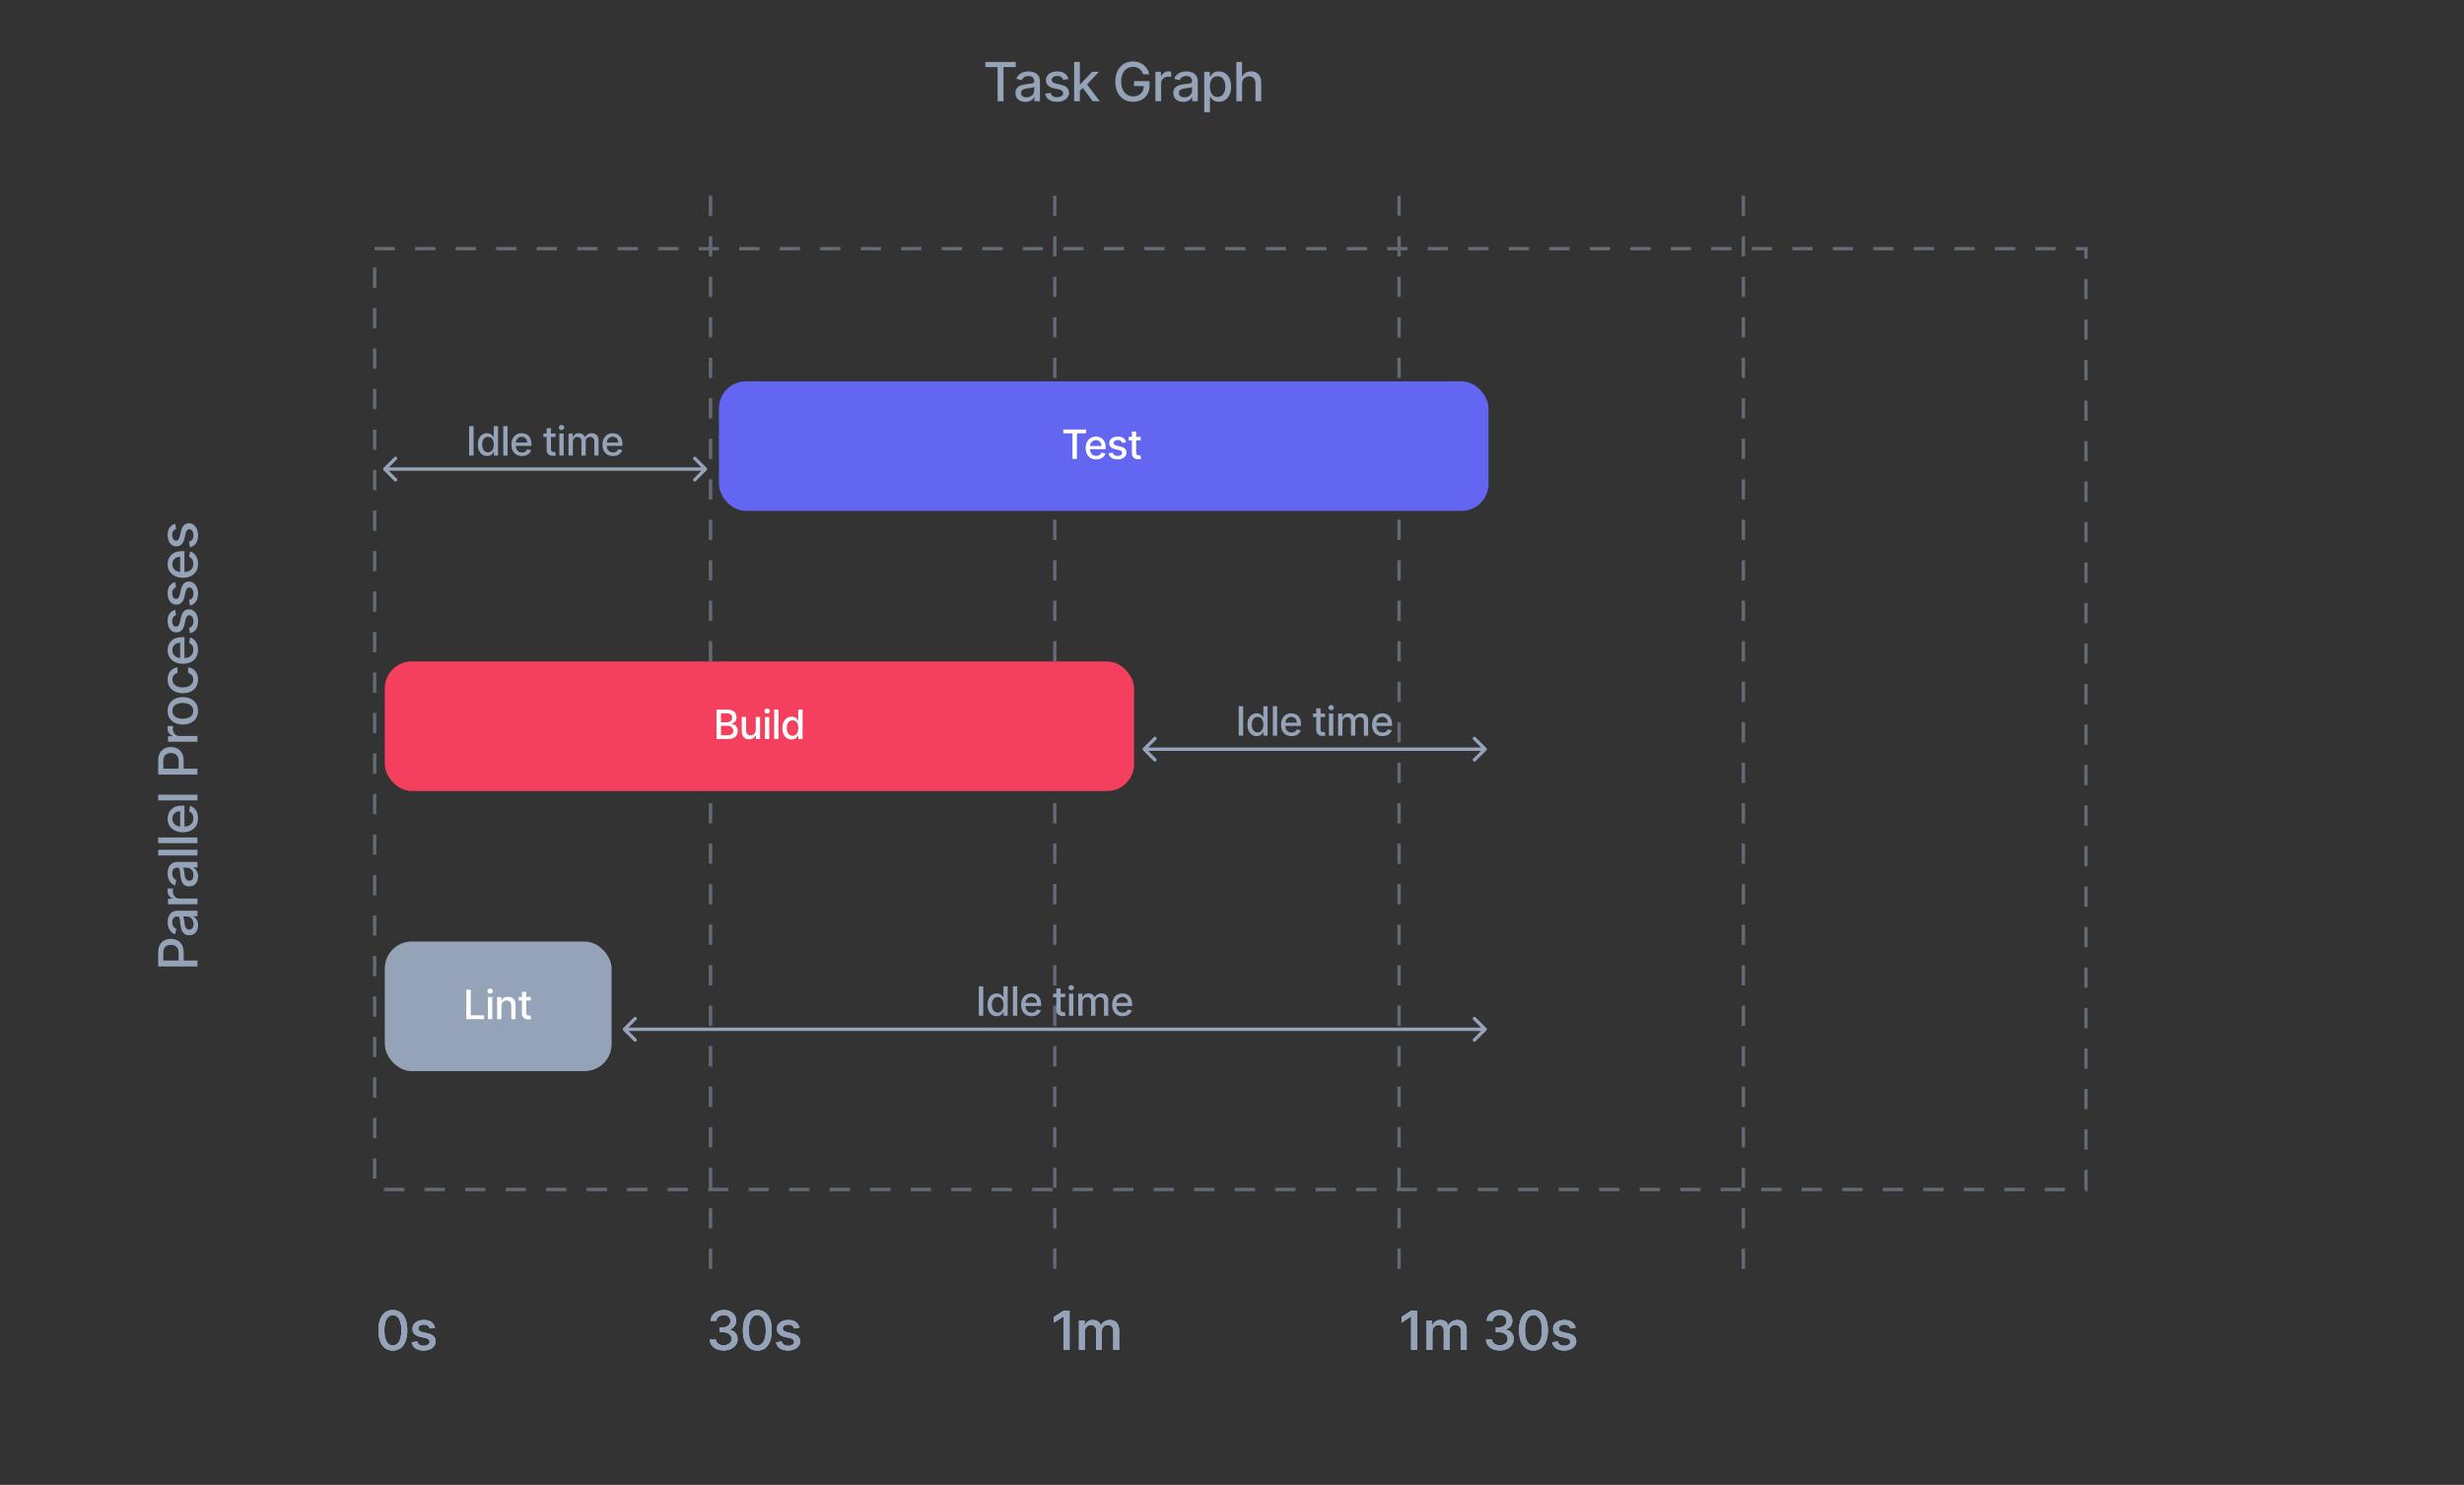 <svg width="730" height="440" viewBox="0 0 730 440" fill="none" xmlns="http://www.w3.org/2000/svg">
<rect x="0" y="0" width="730" height="440" fill="#333333" stroke="none"/>
<path d="M210.5 58L210.5 376M312.5 58L312.5 376M414.5 58V376M516.5 58L516.5 376M111 73.682H618V352.477H111V73.682Z" stroke="#94A3B8" stroke-opacity="0.5" stroke-dasharray="6 6"/>
<path d="M291.929 19.875V18.364H300.935V19.875H297.304V30H295.554V19.875H291.929ZM303.789 30.193C303.236 30.193 302.736 30.091 302.289 29.886C301.842 29.678 301.488 29.377 301.226 28.983C300.969 28.589 300.84 28.106 300.84 27.534C300.84 27.042 300.935 26.636 301.124 26.318C301.313 26 301.569 25.748 301.891 25.562C302.213 25.377 302.573 25.237 302.971 25.142C303.368 25.047 303.774 24.975 304.187 24.926C304.709 24.866 305.134 24.816 305.459 24.778C305.785 24.737 306.022 24.671 306.169 24.579C306.317 24.489 306.391 24.341 306.391 24.136V24.097C306.391 23.6 306.251 23.216 305.971 22.943C305.694 22.671 305.281 22.534 304.732 22.534C304.16 22.534 303.709 22.661 303.38 22.915C303.054 23.165 302.829 23.443 302.704 23.75L301.107 23.386C301.296 22.856 301.573 22.428 301.937 22.102C302.304 21.773 302.726 21.534 303.204 21.386C303.681 21.235 304.183 21.159 304.709 21.159C305.058 21.159 305.427 21.201 305.817 21.284C306.211 21.364 306.579 21.511 306.919 21.727C307.264 21.943 307.546 22.252 307.766 22.653C307.986 23.051 308.096 23.568 308.096 24.204V30H306.437V28.807H306.368C306.259 29.026 306.094 29.242 305.874 29.454C305.654 29.667 305.372 29.843 305.027 29.983C304.683 30.123 304.27 30.193 303.789 30.193ZM304.158 28.829C304.628 28.829 305.029 28.737 305.363 28.551C305.7 28.366 305.955 28.123 306.13 27.824C306.308 27.521 306.397 27.197 306.397 26.852V25.727C306.336 25.788 306.219 25.845 306.044 25.898C305.874 25.947 305.679 25.991 305.459 26.028C305.24 26.062 305.026 26.095 304.817 26.125C304.609 26.151 304.435 26.174 304.294 26.193C303.965 26.235 303.664 26.305 303.391 26.403C303.122 26.502 302.906 26.644 302.743 26.829C302.584 27.011 302.505 27.254 302.505 27.557C302.505 27.977 302.66 28.296 302.971 28.511C303.281 28.724 303.677 28.829 304.158 28.829ZM316.546 23.403L315.006 23.676C314.942 23.479 314.84 23.292 314.7 23.114C314.563 22.936 314.378 22.79 314.143 22.676C313.908 22.562 313.614 22.506 313.262 22.506C312.781 22.506 312.38 22.614 312.058 22.829C311.736 23.042 311.575 23.316 311.575 23.653C311.575 23.945 311.683 24.18 311.898 24.358C312.114 24.536 312.463 24.682 312.944 24.796L314.33 25.114C315.133 25.299 315.732 25.585 316.126 25.972C316.52 26.358 316.717 26.86 316.717 27.477C316.717 28 316.565 28.466 316.262 28.875C315.963 29.28 315.544 29.599 315.006 29.829C314.472 30.061 313.853 30.176 313.148 30.176C312.171 30.176 311.374 29.968 310.756 29.551C310.139 29.131 309.76 28.534 309.62 27.761L311.262 27.511C311.364 27.939 311.575 28.263 311.893 28.483C312.211 28.699 312.626 28.807 313.137 28.807C313.694 28.807 314.139 28.691 314.472 28.46C314.806 28.225 314.972 27.939 314.972 27.602C314.972 27.329 314.87 27.1 314.666 26.915C314.465 26.729 314.156 26.589 313.739 26.494L312.262 26.171C311.448 25.985 310.845 25.689 310.455 25.284C310.069 24.879 309.876 24.366 309.876 23.744C309.876 23.229 310.02 22.778 310.308 22.392C310.595 22.006 310.993 21.704 311.501 21.489C312.008 21.269 312.59 21.159 313.245 21.159C314.188 21.159 314.931 21.364 315.472 21.773C316.014 22.178 316.372 22.722 316.546 23.403ZM319.795 27.04L319.784 24.966H320.079L323.556 21.273H325.59L321.625 25.477H321.358L319.795 27.04ZM318.233 30V18.364H319.931V30H318.233ZM323.744 30L320.619 25.852L321.789 24.665L325.829 30H323.744ZM338.681 22.04C338.571 21.695 338.423 21.386 338.237 21.114C338.056 20.837 337.838 20.602 337.584 20.409C337.33 20.212 337.04 20.062 336.715 19.96C336.393 19.858 336.038 19.807 335.652 19.807C334.997 19.807 334.406 19.975 333.879 20.312C333.353 20.65 332.936 21.144 332.629 21.796C332.326 22.443 332.175 23.237 332.175 24.176C332.175 25.119 332.328 25.917 332.635 26.568C332.942 27.22 333.362 27.714 333.896 28.051C334.431 28.388 335.038 28.557 335.72 28.557C336.353 28.557 336.904 28.428 337.374 28.171C337.847 27.913 338.213 27.549 338.47 27.079C338.732 26.606 338.862 26.049 338.862 25.409L339.317 25.494H335.987V24.046H340.561V25.369C340.561 26.347 340.353 27.195 339.936 27.915C339.523 28.631 338.951 29.184 338.22 29.574C337.493 29.964 336.66 30.159 335.72 30.159C334.667 30.159 333.743 29.917 332.948 29.432C332.156 28.947 331.538 28.259 331.095 27.369C330.652 26.475 330.431 25.415 330.431 24.188C330.431 23.259 330.559 22.426 330.817 21.688C331.074 20.949 331.436 20.322 331.902 19.807C332.372 19.288 332.923 18.892 333.556 18.619C334.192 18.343 334.887 18.204 335.641 18.204C336.27 18.204 336.855 18.297 337.396 18.483C337.942 18.669 338.427 18.932 338.851 19.273C339.279 19.614 339.633 20.019 339.913 20.489C340.194 20.954 340.383 21.472 340.482 22.04H338.681ZM342.302 30V21.273H343.944V22.659H344.035C344.194 22.189 344.474 21.82 344.875 21.551C345.281 21.278 345.739 21.142 346.25 21.142C346.356 21.142 346.481 21.146 346.625 21.153C346.773 21.161 346.889 21.171 346.972 21.182V22.807C346.904 22.788 346.783 22.767 346.608 22.744C346.434 22.718 346.26 22.704 346.086 22.704C345.684 22.704 345.326 22.79 345.012 22.96C344.701 23.127 344.455 23.36 344.273 23.659C344.091 23.954 344 24.292 344 24.671V30H342.302ZM350.552 30.193C349.999 30.193 349.499 30.091 349.052 29.886C348.605 29.678 348.251 29.377 347.989 28.983C347.732 28.589 347.603 28.106 347.603 27.534C347.603 27.042 347.698 26.636 347.887 26.318C348.076 26 348.332 25.748 348.654 25.562C348.976 25.377 349.336 25.237 349.734 25.142C350.131 25.047 350.537 24.975 350.95 24.926C351.472 24.866 351.897 24.816 352.222 24.778C352.548 24.737 352.785 24.671 352.932 24.579C353.08 24.489 353.154 24.341 353.154 24.136V24.097C353.154 23.6 353.014 23.216 352.734 22.943C352.457 22.671 352.044 22.534 351.495 22.534C350.923 22.534 350.472 22.661 350.143 22.915C349.817 23.165 349.592 23.443 349.467 23.75L347.87 23.386C348.059 22.856 348.336 22.428 348.7 22.102C349.067 21.773 349.489 21.534 349.967 21.386C350.444 21.235 350.946 21.159 351.472 21.159C351.821 21.159 352.19 21.201 352.58 21.284C352.974 21.364 353.342 21.511 353.682 21.727C354.027 21.943 354.309 22.252 354.529 22.653C354.749 23.051 354.859 23.568 354.859 24.204V30H353.2V28.807H353.131C353.022 29.026 352.857 29.242 352.637 29.454C352.417 29.667 352.135 29.843 351.79 29.983C351.446 30.123 351.033 30.193 350.552 30.193ZM350.921 28.829C351.391 28.829 351.792 28.737 352.126 28.551C352.463 28.366 352.718 28.123 352.893 27.824C353.071 27.521 353.16 27.197 353.16 26.852V25.727C353.099 25.788 352.982 25.845 352.807 25.898C352.637 25.947 352.442 25.991 352.222 26.028C352.003 26.062 351.789 26.095 351.58 26.125C351.372 26.151 351.198 26.174 351.057 26.193C350.728 26.235 350.427 26.305 350.154 26.403C349.885 26.502 349.669 26.644 349.506 26.829C349.347 27.011 349.268 27.254 349.268 27.557C349.268 27.977 349.423 28.296 349.734 28.511C350.044 28.724 350.44 28.829 350.921 28.829ZM356.769 33.273V21.273H358.429V22.688H358.571C358.669 22.506 358.811 22.296 358.997 22.057C359.182 21.818 359.44 21.61 359.769 21.432C360.099 21.25 360.535 21.159 361.076 21.159C361.781 21.159 362.41 21.337 362.963 21.693C363.516 22.049 363.949 22.562 364.264 23.233C364.582 23.903 364.741 24.71 364.741 25.653C364.741 26.597 364.584 27.405 364.269 28.079C363.955 28.75 363.523 29.267 362.974 29.631C362.425 29.991 361.798 30.171 361.093 30.171C360.563 30.171 360.129 30.081 359.792 29.903C359.459 29.725 359.197 29.517 359.008 29.278C358.819 29.04 358.673 28.828 358.571 28.642H358.468V33.273H356.769ZM358.434 25.636C358.434 26.25 358.523 26.788 358.701 27.25C358.879 27.712 359.137 28.074 359.474 28.335C359.811 28.593 360.224 28.722 360.713 28.722C361.22 28.722 361.644 28.587 361.985 28.318C362.326 28.046 362.584 27.676 362.758 27.21C362.936 26.744 363.025 26.22 363.025 25.636C363.025 25.061 362.938 24.544 362.764 24.085C362.593 23.627 362.336 23.265 361.991 23C361.65 22.735 361.224 22.602 360.713 22.602C360.22 22.602 359.804 22.729 359.463 22.983C359.125 23.237 358.87 23.591 358.696 24.046C358.521 24.5 358.434 25.03 358.434 25.636ZM367.991 24.818V30H366.292V18.364H367.969V22.693H368.077C368.281 22.224 368.594 21.85 369.014 21.574C369.434 21.297 369.984 21.159 370.662 21.159C371.26 21.159 371.783 21.282 372.23 21.528C372.681 21.775 373.029 22.142 373.275 22.631C373.525 23.116 373.65 23.722 373.65 24.449V30H371.952V24.653C371.952 24.013 371.787 23.517 371.457 23.165C371.128 22.809 370.669 22.631 370.082 22.631C369.681 22.631 369.321 22.716 369.003 22.886C368.688 23.057 368.44 23.307 368.258 23.636C368.08 23.962 367.991 24.356 367.991 24.818Z" fill="#94A3B8"/>
<path d="M58.5 286.386L46.864 286.386L46.864 282.238C46.864 281.333 47.028 280.583 47.358 279.988C47.687 279.393 48.138 278.948 48.71 278.653C49.278 278.357 49.918 278.21 50.631 278.21C51.346 278.21 51.99 278.359 52.562 278.659C53.131 278.954 53.581 279.401 53.915 279.999C54.244 280.594 54.409 281.342 54.409 282.244L54.409 285.096L52.92 285.096L52.92 282.403C52.92 281.831 52.822 281.367 52.625 281.011C52.424 280.655 52.151 280.393 51.807 280.227C51.462 280.06 51.07 279.977 50.631 279.977C50.191 279.977 49.801 280.06 49.46 280.227C49.119 280.393 48.852 280.657 48.659 281.017C48.466 281.373 48.369 281.842 48.369 282.426L48.369 284.63L58.5 284.63L58.5 286.386ZM58.693 274.178C58.693 274.731 58.591 275.231 58.386 275.678C58.178 276.125 57.877 276.479 57.483 276.741C57.089 276.998 56.606 277.127 56.034 277.127C55.541 277.127 55.136 277.032 54.818 276.843C54.5 276.654 54.248 276.398 54.062 276.076C53.877 275.754 53.737 275.394 53.642 274.996C53.547 274.599 53.475 274.193 53.426 273.78C53.365 273.258 53.316 272.833 53.278 272.508C53.237 272.182 53.17 271.945 53.079 271.798C52.989 271.65 52.841 271.576 52.636 271.576L52.596 271.576C52.1 271.576 51.716 271.716 51.443 271.996C51.17 272.273 51.034 272.686 51.034 273.235C51.034 273.807 51.161 274.258 51.415 274.587C51.665 274.913 51.943 275.138 52.25 275.263L51.886 276.86C51.356 276.671 50.928 276.394 50.602 276.03C50.273 275.663 50.034 275.241 49.886 274.763C49.735 274.286 49.659 273.784 49.659 273.258C49.659 272.909 49.701 272.54 49.784 272.15C49.864 271.756 50.011 271.388 50.227 271.048C50.443 270.703 50.752 270.421 51.153 270.201C51.551 269.981 52.068 269.871 52.704 269.871L58.5 269.871L58.5 271.53L57.307 271.53L57.307 271.599C57.526 271.708 57.742 271.873 57.954 272.093C58.166 272.313 58.343 272.595 58.483 272.94C58.623 273.284 58.693 273.697 58.693 274.178ZM57.329 273.809C57.329 273.339 57.237 272.938 57.051 272.604C56.865 272.267 56.623 272.012 56.324 271.837C56.021 271.659 55.697 271.57 55.352 271.57L54.227 271.57C54.288 271.631 54.345 271.748 54.398 271.923C54.447 272.093 54.49 272.288 54.528 272.508C54.562 272.727 54.595 272.941 54.625 273.15C54.651 273.358 54.674 273.532 54.693 273.673C54.735 274.002 54.805 274.303 54.903 274.576C55.002 274.845 55.144 275.061 55.329 275.224C55.511 275.383 55.754 275.462 56.057 275.462C56.477 275.462 56.795 275.307 57.011 274.996C57.223 274.686 57.329 274.29 57.329 273.809ZM58.5 267.961L49.773 267.961L49.773 266.319L51.159 266.319L51.159 266.228C50.689 266.069 50.32 265.788 50.051 265.387C49.778 264.981 49.642 264.523 49.642 264.012C49.642 263.906 49.646 263.781 49.653 263.637C49.661 263.489 49.67 263.373 49.682 263.29L51.307 263.29C51.288 263.358 51.267 263.48 51.244 263.654C51.218 263.828 51.204 264.002 51.204 264.176C51.204 264.578 51.29 264.936 51.46 265.25C51.627 265.561 51.86 265.807 52.159 265.989C52.454 266.171 52.791 266.262 53.17 266.262L58.5 266.262L58.5 267.961ZM58.693 259.71C58.693 260.263 58.591 260.763 58.386 261.21C58.178 261.657 57.877 262.011 57.483 262.273C57.089 262.53 56.606 262.659 56.034 262.659C55.541 262.659 55.136 262.564 54.818 262.375C54.5 262.186 54.248 261.93 54.062 261.608C53.877 261.286 53.737 260.926 53.642 260.528C53.547 260.131 53.475 259.725 53.426 259.313C53.365 258.79 53.316 258.366 53.278 258.04C53.237 257.714 53.17 257.477 53.079 257.33C52.989 257.182 52.841 257.108 52.636 257.108L52.596 257.108C52.1 257.108 51.716 257.248 51.443 257.528C51.17 257.805 51.034 258.218 51.034 258.767C51.034 259.339 51.161 259.79 51.415 260.119C51.665 260.445 51.943 260.671 52.25 260.796L51.886 262.392C51.356 262.203 50.928 261.926 50.602 261.563C50.273 261.195 50.034 260.773 49.886 260.296C49.735 259.818 49.659 259.316 49.659 258.79C49.659 258.441 49.701 258.072 49.784 257.682C49.864 257.288 50.011 256.921 50.227 256.58C50.443 256.235 50.752 255.953 51.153 255.733C51.551 255.513 52.068 255.403 52.704 255.403L58.5 255.403L58.5 257.063L57.307 257.063L57.307 257.131C57.526 257.241 57.742 257.405 57.954 257.625C58.166 257.845 58.343 258.127 58.483 258.472C58.623 258.816 58.693 259.229 58.693 259.71ZM57.329 259.341C57.329 258.871 57.237 258.47 57.051 258.136C56.865 257.799 56.623 257.544 56.324 257.369C56.021 257.191 55.697 257.102 55.352 257.102L54.227 257.102C54.288 257.163 54.345 257.28 54.398 257.455C54.447 257.625 54.49 257.82 54.528 258.04C54.562 258.26 54.595 258.474 54.625 258.682C54.651 258.89 54.674 259.064 54.693 259.205C54.735 259.534 54.805 259.835 54.903 260.108C55.002 260.377 55.144 260.593 55.329 260.756C55.511 260.915 55.754 260.994 56.057 260.994C56.477 260.994 56.795 260.839 57.011 260.528C57.223 260.218 57.329 259.822 57.329 259.341ZM46.864 251.794L58.5 251.794L58.5 253.493L46.864 253.493L46.864 251.794ZM46.864 248.161L58.5 248.161L58.5 249.86L46.864 249.86L46.864 248.161ZM58.676 242.467C58.676 243.326 58.492 244.067 58.125 244.688C57.754 245.306 57.233 245.783 56.562 246.12C55.888 246.453 55.098 246.62 54.193 246.62C53.299 246.62 52.511 246.453 51.829 246.12C51.148 245.783 50.615 245.313 50.233 244.711C49.85 244.105 49.659 243.397 49.659 242.586C49.659 242.093 49.74 241.616 49.903 241.154C50.066 240.692 50.322 240.277 50.67 239.91C51.019 239.542 51.471 239.253 52.028 239.04C52.581 238.828 53.254 238.722 54.045 238.722L54.648 238.722L54.648 245.66L53.375 245.66L53.375 240.387C52.928 240.387 52.532 240.478 52.187 240.66C51.839 240.842 51.564 241.097 51.364 241.427C51.163 241.753 51.062 242.135 51.062 242.575C51.062 243.052 51.18 243.468 51.415 243.825C51.646 244.177 51.949 244.45 52.324 244.643C52.695 244.832 53.098 244.927 53.534 244.927L54.528 244.927C55.112 244.927 55.608 244.825 56.017 244.62C56.426 244.412 56.739 244.122 56.954 243.751C57.166 243.379 57.273 242.946 57.273 242.45C57.273 242.128 57.227 241.834 57.136 241.569C57.041 241.304 56.901 241.075 56.716 240.881C56.53 240.688 56.301 240.54 56.028 240.438L56.318 238.83C56.791 238.959 57.206 239.19 57.562 239.523C57.915 239.853 58.189 240.268 58.386 240.768C58.579 241.264 58.676 241.83 58.676 242.467ZM46.864 235.49L58.5 235.49L58.5 237.189L46.864 237.189L46.864 235.49ZM58.5 229.538L46.864 229.538L46.864 225.39C46.864 224.485 47.028 223.735 47.358 223.14C47.687 222.546 48.138 222.101 48.71 221.805C49.278 221.51 49.918 221.362 50.631 221.362C51.346 221.362 51.99 221.512 52.562 221.811C53.131 222.106 53.581 222.553 53.915 223.152C54.244 223.747 54.409 224.495 54.409 225.396L54.409 228.248L52.92 228.248L52.92 225.555C52.92 224.983 52.822 224.519 52.625 224.163C52.424 223.807 52.151 223.546 51.807 223.379C51.462 223.212 51.07 223.129 50.631 223.129C50.191 223.129 49.801 223.212 49.46 223.379C49.119 223.546 48.852 223.809 48.659 224.169C48.466 224.525 48.369 224.995 48.369 225.578L48.369 227.783L58.5 227.783L58.5 229.538ZM58.5 219.792L49.773 219.792L49.773 218.15L51.159 218.15L51.159 218.059C50.689 217.9 50.32 217.62 50.051 217.218C49.778 216.813 49.642 216.355 49.642 215.843C49.642 215.737 49.646 215.612 49.653 215.468C49.661 215.321 49.67 215.205 49.682 215.122L51.307 215.122C51.288 215.19 51.267 215.311 51.244 215.485C51.218 215.66 51.204 215.834 51.204 216.008C51.204 216.41 51.29 216.768 51.46 217.082C51.627 217.393 51.86 217.639 52.159 217.821C52.454 218.002 52.791 218.093 53.17 218.093L58.5 218.093L58.5 219.792ZM58.676 210.64C58.676 211.458 58.489 212.172 58.114 212.782C57.739 213.392 57.214 213.865 56.54 214.202C55.865 214.54 55.078 214.708 54.176 214.708C53.271 214.708 52.479 214.54 51.801 214.202C51.123 213.865 50.596 213.392 50.221 212.782C49.846 212.172 49.659 211.458 49.659 210.64C49.659 209.822 49.846 209.108 50.221 208.498C50.596 207.888 51.123 207.415 51.801 207.077C52.479 206.74 53.271 206.572 54.176 206.572C55.078 206.572 55.865 206.74 56.54 207.077C57.214 207.415 57.739 207.888 58.114 208.498C58.489 209.108 58.676 209.822 58.676 210.64ZM57.25 210.634C57.25 210.104 57.11 209.665 56.829 209.316C56.549 208.968 56.176 208.71 55.71 208.543C55.244 208.373 54.731 208.288 54.17 208.288C53.614 208.288 53.102 208.373 52.636 208.543C52.166 208.71 51.79 208.968 51.506 209.316C51.221 209.665 51.079 210.104 51.079 210.634C51.079 211.168 51.221 211.612 51.506 211.964C51.79 212.312 52.166 212.572 52.636 212.742C53.102 212.909 53.614 212.992 54.17 212.992C54.731 212.992 55.244 212.909 55.71 212.742C56.176 212.572 56.549 212.312 56.829 211.964C57.11 211.612 57.25 211.168 57.25 210.634ZM58.676 201.351C58.676 202.196 58.485 202.923 58.102 203.533C57.716 204.139 57.184 204.605 56.506 204.931C55.828 205.257 55.051 205.42 54.176 205.42C53.29 205.42 52.507 205.253 51.829 204.92C51.148 204.586 50.615 204.116 50.233 203.51C49.85 202.904 49.659 202.19 49.659 201.368C49.659 200.705 49.782 200.115 50.028 199.596C50.271 199.077 50.612 198.658 51.051 198.34C51.49 198.018 52.004 197.827 52.591 197.766L52.591 199.42C52.182 199.51 51.829 199.719 51.534 200.045C51.239 200.366 51.091 200.798 51.091 201.34C51.091 201.813 51.216 202.228 51.466 202.584C51.712 202.937 52.064 203.211 52.523 203.408C52.977 203.605 53.515 203.704 54.136 203.704C54.773 203.704 55.322 203.607 55.784 203.414C56.246 203.221 56.604 202.948 56.858 202.596C57.112 202.24 57.239 201.821 57.239 201.34C57.239 201.018 57.18 200.726 57.062 200.465C56.941 200.2 56.769 199.978 56.545 199.8C56.322 199.618 56.053 199.491 55.739 199.42L55.739 197.766C56.303 197.827 56.807 198.01 57.25 198.317C57.693 198.624 58.041 199.035 58.295 199.55C58.549 200.062 58.676 200.662 58.676 201.351ZM58.676 192.54C58.676 193.4 58.492 194.14 58.125 194.762C57.754 195.379 57.233 195.856 56.562 196.193C55.888 196.527 55.098 196.693 54.193 196.693C53.299 196.693 52.511 196.527 51.829 196.193C51.148 195.856 50.615 195.387 50.233 194.784C49.85 194.178 49.659 193.47 49.659 192.659C49.659 192.167 49.74 191.69 49.903 191.227C50.066 190.765 50.322 190.351 50.67 189.983C51.019 189.616 51.471 189.326 52.028 189.114C52.581 188.902 53.254 188.796 54.045 188.796L54.648 188.796L54.648 195.733L53.375 195.733L53.375 190.46C52.928 190.46 52.532 190.551 52.187 190.733C51.839 190.915 51.564 191.171 51.364 191.5C51.163 191.826 51.062 192.209 51.062 192.648C51.062 193.125 51.18 193.542 51.415 193.898C51.646 194.25 51.949 194.523 52.324 194.716C52.695 194.905 53.098 195 53.534 195L54.528 195C55.112 195 55.608 194.898 56.017 194.693C56.426 194.485 56.739 194.195 56.954 193.824C57.166 193.453 57.273 193.019 57.273 192.523C57.273 192.201 57.227 191.907 57.136 191.642C57.041 191.377 56.901 191.148 56.716 190.955C56.53 190.762 56.301 190.614 56.028 190.512L56.318 188.904C56.791 189.032 57.206 189.263 57.562 189.597C57.915 189.926 58.189 190.341 58.386 190.841C58.579 191.337 58.676 191.904 58.676 192.54ZM51.903 180.723L52.176 182.263C51.979 182.327 51.791 182.429 51.614 182.57C51.435 182.706 51.29 182.891 51.176 183.126C51.062 183.361 51.006 183.655 51.006 184.007C51.006 184.488 51.114 184.89 51.329 185.212C51.541 185.534 51.816 185.695 52.153 185.695C52.445 185.695 52.68 185.587 52.858 185.371C53.036 185.155 53.182 184.806 53.295 184.325L53.614 182.939C53.799 182.136 54.085 181.537 54.471 181.143C54.858 180.749 55.36 180.552 55.977 180.552C56.5 180.552 56.966 180.704 57.375 181.007C57.78 181.306 58.098 181.725 58.329 182.263C58.56 182.797 58.676 183.416 58.676 184.121C58.676 185.098 58.468 185.895 58.051 186.513C57.631 187.13 57.034 187.509 56.261 187.649L56.011 186.007C56.439 185.905 56.763 185.695 56.983 185.376C57.199 185.058 57.307 184.643 57.307 184.132C57.307 183.575 57.191 183.13 56.96 182.797C56.725 182.463 56.439 182.297 56.102 182.297C55.829 182.297 55.6 182.399 55.415 182.604C55.229 182.804 55.089 183.113 54.994 183.53L54.67 185.007C54.485 185.821 54.189 186.424 53.784 186.814C53.379 187.2 52.865 187.393 52.244 187.393C51.729 187.393 51.278 187.249 50.892 186.962C50.506 186.674 50.204 186.276 49.989 185.768C49.769 185.261 49.659 184.679 49.659 184.024C49.659 183.081 49.864 182.338 50.273 181.797C50.678 181.255 51.221 180.897 51.903 180.723ZM51.903 172.497L52.176 174.037C51.979 174.101 51.791 174.203 51.614 174.343C51.435 174.48 51.29 174.665 51.176 174.9C51.062 175.135 51.006 175.429 51.006 175.781C51.006 176.262 51.114 176.663 51.329 176.985C51.541 177.307 51.816 177.468 52.153 177.468C52.445 177.468 52.68 177.36 52.858 177.145C53.036 176.929 53.182 176.58 53.295 176.099L53.614 174.713C53.799 173.91 54.085 173.311 54.471 172.917C54.858 172.523 55.36 172.326 55.977 172.326C56.5 172.326 56.966 172.478 57.375 172.781C57.78 173.08 58.098 173.499 58.329 174.037C58.56 174.571 58.676 175.19 58.676 175.895C58.676 176.872 58.468 177.669 58.051 178.287C57.631 178.904 57.034 179.283 56.261 179.423L56.011 177.781C56.439 177.679 56.763 177.468 56.983 177.15C57.199 176.832 57.307 176.417 57.307 175.906C57.307 175.349 57.191 174.904 56.96 174.571C56.725 174.237 56.439 174.071 56.102 174.071C55.829 174.071 55.6 174.173 55.415 174.377C55.229 174.578 55.089 174.887 54.994 175.304L54.67 176.781C54.485 177.595 54.189 178.198 53.784 178.588C53.379 178.974 52.865 179.167 52.244 179.167C51.729 179.167 51.278 179.023 50.892 178.735C50.506 178.448 50.204 178.05 49.989 177.542C49.769 177.035 49.659 176.453 49.659 175.798C49.659 174.855 49.864 174.112 50.273 173.571C50.678 173.029 51.221 172.671 51.903 172.497ZM58.676 167.049C58.676 167.909 58.492 168.649 58.125 169.271C57.754 169.888 57.233 170.365 56.562 170.703C55.888 171.036 55.098 171.203 54.193 171.203C53.299 171.203 52.511 171.036 51.829 170.703C51.148 170.365 50.615 169.896 50.233 169.293C49.85 168.687 49.659 167.979 49.659 167.168C49.659 166.676 49.74 166.199 49.903 165.737C50.066 165.274 50.322 164.86 50.67 164.492C51.019 164.125 51.471 163.835 52.028 163.623C52.581 163.411 53.254 163.305 54.045 163.305L54.648 163.305L54.648 170.242L53.375 170.242L53.375 164.97C52.928 164.97 52.532 165.06 52.187 165.242C51.839 165.424 51.564 165.68 51.364 166.009C51.163 166.335 51.062 166.718 51.062 167.157C51.062 167.634 51.18 168.051 51.415 168.407C51.646 168.759 51.949 169.032 52.324 169.225C52.695 169.415 53.098 169.509 53.534 169.509L54.528 169.509C55.112 169.509 55.608 169.407 56.017 169.203C56.426 168.994 56.739 168.704 56.954 168.333C57.166 167.962 57.273 167.528 57.273 167.032C57.273 166.71 57.227 166.417 57.136 166.151C57.041 165.886 56.901 165.657 56.716 165.464C56.53 165.271 56.301 165.123 56.028 165.021L56.318 163.413C56.791 163.542 57.206 163.773 57.562 164.106C57.915 164.435 58.189 164.85 58.386 165.35C58.579 165.846 58.676 166.413 58.676 167.049ZM51.903 155.232L52.176 156.772C51.979 156.836 51.791 156.939 51.614 157.079C51.435 157.215 51.29 157.401 51.176 157.635C51.062 157.87 51.006 158.164 51.006 158.516C51.006 158.997 51.114 159.399 51.329 159.721C51.541 160.043 51.816 160.204 52.153 160.204C52.445 160.204 52.68 160.096 52.858 159.88C53.036 159.664 53.182 159.315 53.295 158.834L53.614 157.448C53.799 156.645 54.085 156.046 54.471 155.653C54.858 155.259 55.36 155.062 55.977 155.062C56.5 155.062 56.966 155.213 57.375 155.516C57.78 155.815 58.098 156.234 58.329 156.772C58.56 157.306 58.676 157.925 58.676 158.63C58.676 159.607 58.468 160.404 58.051 161.022C57.631 161.639 57.034 162.018 56.261 162.158L56.011 160.516C56.439 160.414 56.763 160.204 56.983 159.885C57.199 159.567 57.307 159.153 57.307 158.641C57.307 158.084 57.191 157.639 56.96 157.306C56.725 156.973 56.439 156.806 56.102 156.806C55.829 156.806 55.6 156.908 55.415 157.113C55.229 157.314 55.089 157.622 54.994 158.039L54.67 159.516C54.485 160.331 54.189 160.933 53.784 161.323C53.379 161.709 52.865 161.903 52.244 161.903C51.729 161.903 51.278 161.759 50.892 161.471C50.506 161.183 50.204 160.785 49.989 160.278C49.769 159.77 49.659 159.189 49.659 158.533C49.659 157.59 49.864 156.848 50.273 156.306C50.678 155.764 51.221 155.406 51.903 155.232Z" fill="#94A3B8"/>
<path d="M116.393 400.193C115.496 400.189 114.729 399.953 114.092 399.483C113.456 399.013 112.969 398.33 112.632 397.432C112.295 396.534 112.126 395.453 112.126 394.188C112.126 392.926 112.295 391.848 112.632 390.955C112.973 390.061 113.462 389.379 114.098 388.909C114.738 388.439 115.503 388.205 116.393 388.205C117.283 388.205 118.047 388.441 118.683 388.915C119.319 389.384 119.806 390.066 120.143 390.96C120.484 391.85 120.655 392.926 120.655 394.188C120.655 395.456 120.486 396.54 120.149 397.438C119.812 398.331 119.325 399.015 118.689 399.489C118.052 399.958 117.287 400.193 116.393 400.193ZM116.393 398.676C117.181 398.676 117.797 398.292 118.24 397.523C118.687 396.754 118.91 395.642 118.91 394.188C118.91 393.222 118.808 392.405 118.604 391.739C118.403 391.068 118.113 390.561 117.734 390.216C117.359 389.867 116.912 389.693 116.393 389.693C115.609 389.693 114.994 390.08 114.547 390.852C114.1 391.625 113.874 392.737 113.871 394.188C113.871 395.157 113.971 395.977 114.172 396.648C114.376 397.314 114.666 397.82 115.041 398.165C115.416 398.506 115.867 398.676 116.393 398.676ZM128.881 393.403L127.341 393.676C127.277 393.479 127.174 393.292 127.034 393.114C126.898 392.936 126.712 392.79 126.477 392.676C126.243 392.562 125.949 392.506 125.597 392.506C125.116 392.506 124.714 392.614 124.392 392.83C124.07 393.042 123.909 393.316 123.909 393.653C123.909 393.945 124.017 394.18 124.233 394.358C124.449 394.536 124.797 394.682 125.279 394.795L126.665 395.114C127.468 395.299 128.066 395.585 128.46 395.972C128.854 396.358 129.051 396.86 129.051 397.477C129.051 398 128.9 398.466 128.597 398.875C128.297 399.28 127.879 399.598 127.341 399.83C126.807 400.061 126.188 400.176 125.483 400.176C124.506 400.176 123.708 399.968 123.091 399.551C122.474 399.131 122.095 398.534 121.955 397.761L123.597 397.511C123.699 397.939 123.909 398.263 124.227 398.483C124.546 398.699 124.96 398.807 125.472 398.807C126.029 398.807 126.474 398.691 126.807 398.46C127.14 398.225 127.307 397.939 127.307 397.602C127.307 397.33 127.205 397.1 127 396.915C126.799 396.729 126.491 396.589 126.074 396.494L124.597 396.17C123.782 395.985 123.18 395.689 122.79 395.284C122.404 394.879 122.21 394.366 122.21 393.744C122.21 393.229 122.354 392.778 122.642 392.392C122.93 392.006 123.328 391.705 123.835 391.489C124.343 391.269 124.924 391.159 125.58 391.159C126.523 391.159 127.265 391.364 127.807 391.773C128.349 392.178 128.707 392.722 128.881 393.403Z" fill="#94A3B8"/>
<path d="M116.393 400.193C115.496 400.189 114.729 399.953 114.092 399.483C113.456 399.013 112.969 398.33 112.632 397.432C112.295 396.534 112.126 395.453 112.126 394.188C112.126 392.926 112.295 391.848 112.632 390.955C112.973 390.061 113.462 389.379 114.098 388.909C114.738 388.439 115.503 388.205 116.393 388.205C117.283 388.205 118.047 388.441 118.683 388.915C119.319 389.384 119.806 390.066 120.143 390.96C120.484 391.85 120.655 392.926 120.655 394.188C120.655 395.456 120.486 396.54 120.149 397.438C119.812 398.331 119.325 399.015 118.689 399.489C118.052 399.958 117.287 400.193 116.393 400.193ZM116.393 398.676C117.181 398.676 117.797 398.292 118.24 397.523C118.687 396.754 118.91 395.642 118.91 394.188C118.91 393.222 118.808 392.405 118.604 391.739C118.403 391.068 118.113 390.561 117.734 390.216C117.359 389.867 116.912 389.693 116.393 389.693C115.609 389.693 114.994 390.08 114.547 390.852C114.1 391.625 113.874 392.737 113.871 394.188C113.871 395.157 113.971 395.977 114.172 396.648C114.376 397.314 114.666 397.82 115.041 398.165C115.416 398.506 115.867 398.676 116.393 398.676ZM128.881 393.403L127.341 393.676C127.277 393.479 127.174 393.292 127.034 393.114C126.898 392.936 126.712 392.79 126.477 392.676C126.243 392.562 125.949 392.506 125.597 392.506C125.116 392.506 124.714 392.614 124.392 392.83C124.07 393.042 123.909 393.316 123.909 393.653C123.909 393.945 124.017 394.18 124.233 394.358C124.449 394.536 124.797 394.682 125.279 394.795L126.665 395.114C127.468 395.299 128.066 395.585 128.46 395.972C128.854 396.358 129.051 396.86 129.051 397.477C129.051 398 128.9 398.466 128.597 398.875C128.297 399.28 127.879 399.598 127.341 399.83C126.807 400.061 126.188 400.176 125.483 400.176C124.506 400.176 123.708 399.968 123.091 399.551C122.474 399.131 122.095 398.534 121.955 397.761L123.597 397.511C123.699 397.939 123.909 398.263 124.227 398.483C124.546 398.699 124.96 398.807 125.472 398.807C126.029 398.807 126.474 398.691 126.807 398.46C127.14 398.225 127.307 397.939 127.307 397.602C127.307 397.33 127.205 397.1 127 396.915C126.799 396.729 126.491 396.589 126.074 396.494L124.597 396.17C123.782 395.985 123.18 395.689 122.79 395.284C122.404 394.879 122.21 394.366 122.21 393.744C122.21 393.229 122.354 392.778 122.642 392.392C122.93 392.006 123.328 391.705 123.835 391.489C124.343 391.269 124.924 391.159 125.58 391.159C126.523 391.159 127.265 391.364 127.807 391.773C128.349 392.178 128.707 392.722 128.881 393.403Z" fill="#94A3B8"/>
<path d="M116.393 400.193C115.496 400.189 114.729 399.953 114.092 399.483C113.456 399.013 112.969 398.33 112.632 397.432C112.295 396.534 112.126 395.453 112.126 394.188C112.126 392.926 112.295 391.848 112.632 390.955C112.973 390.061 113.462 389.379 114.098 388.909C114.738 388.439 115.503 388.205 116.393 388.205C117.283 388.205 118.047 388.441 118.683 388.915C119.319 389.384 119.806 390.066 120.143 390.96C120.484 391.85 120.655 392.926 120.655 394.188C120.655 395.456 120.486 396.54 120.149 397.438C119.812 398.331 119.325 399.015 118.689 399.489C118.052 399.958 117.287 400.193 116.393 400.193ZM116.393 398.676C117.181 398.676 117.797 398.292 118.24 397.523C118.687 396.754 118.91 395.642 118.91 394.188C118.91 393.222 118.808 392.405 118.604 391.739C118.403 391.068 118.113 390.561 117.734 390.216C117.359 389.867 116.912 389.693 116.393 389.693C115.609 389.693 114.994 390.08 114.547 390.852C114.1 391.625 113.874 392.737 113.871 394.188C113.871 395.157 113.971 395.977 114.172 396.648C114.376 397.314 114.666 397.82 115.041 398.165C115.416 398.506 115.867 398.676 116.393 398.676ZM128.881 393.403L127.341 393.676C127.277 393.479 127.174 393.292 127.034 393.114C126.898 392.936 126.712 392.79 126.477 392.676C126.243 392.562 125.949 392.506 125.597 392.506C125.116 392.506 124.714 392.614 124.392 392.83C124.07 393.042 123.909 393.316 123.909 393.653C123.909 393.945 124.017 394.18 124.233 394.358C124.449 394.536 124.797 394.682 125.279 394.795L126.665 395.114C127.468 395.299 128.066 395.585 128.46 395.972C128.854 396.358 129.051 396.86 129.051 397.477C129.051 398 128.9 398.466 128.597 398.875C128.297 399.28 127.879 399.598 127.341 399.83C126.807 400.061 126.188 400.176 125.483 400.176C124.506 400.176 123.708 399.968 123.091 399.551C122.474 399.131 122.095 398.534 121.955 397.761L123.597 397.511C123.699 397.939 123.909 398.263 124.227 398.483C124.546 398.699 124.96 398.807 125.472 398.807C126.029 398.807 126.474 398.691 126.807 398.46C127.14 398.225 127.307 397.939 127.307 397.602C127.307 397.33 127.205 397.1 127 396.915C126.799 396.729 126.491 396.589 126.074 396.494L124.597 396.17C123.782 395.985 123.18 395.689 122.79 395.284C122.404 394.879 122.21 394.366 122.21 393.744C122.21 393.229 122.354 392.778 122.642 392.392C122.93 392.006 123.328 391.705 123.835 391.489C124.343 391.269 124.924 391.159 125.58 391.159C126.523 391.159 127.265 391.364 127.807 391.773C128.349 392.178 128.707 392.722 128.881 393.403Z" fill="#94A3B8"/>
<path d="M214.413 400.159C213.633 400.159 212.936 400.025 212.322 399.756C211.712 399.487 211.229 399.114 210.873 398.636C210.521 398.155 210.332 397.598 210.305 396.966H212.089C212.112 397.311 212.227 397.61 212.436 397.864C212.648 398.114 212.924 398.307 213.265 398.443C213.606 398.58 213.985 398.648 214.402 398.648C214.86 398.648 215.265 398.568 215.618 398.409C215.974 398.25 216.252 398.028 216.453 397.744C216.654 397.456 216.754 397.125 216.754 396.75C216.754 396.36 216.654 396.017 216.453 395.722C216.256 395.422 215.966 395.187 215.584 395.017C215.205 394.847 214.746 394.761 214.209 394.761H213.226V393.33H214.209C214.64 393.33 215.019 393.252 215.345 393.097C215.674 392.941 215.932 392.725 216.118 392.449C216.303 392.169 216.396 391.841 216.396 391.466C216.396 391.106 216.315 390.794 216.152 390.528C215.993 390.259 215.765 390.049 215.47 389.898C215.178 389.746 214.834 389.67 214.436 389.67C214.057 389.67 213.703 389.741 213.373 389.881C213.048 390.017 212.782 390.214 212.578 390.472C212.373 390.725 212.263 391.03 212.248 391.386H210.549C210.568 390.758 210.754 390.205 211.106 389.727C211.462 389.25 211.932 388.877 212.515 388.608C213.099 388.339 213.746 388.205 214.459 388.205C215.205 388.205 215.849 388.35 216.39 388.642C216.936 388.93 217.356 389.314 217.652 389.795C217.951 390.277 218.099 390.803 218.095 391.375C218.099 392.027 217.917 392.58 217.549 393.034C217.186 393.489 216.701 393.794 216.095 393.949V394.04C216.868 394.157 217.466 394.464 217.89 394.96C218.318 395.456 218.531 396.072 218.527 396.807C218.531 397.447 218.352 398.021 217.993 398.528C217.637 399.036 217.15 399.436 216.532 399.727C215.915 400.015 215.209 400.159 214.413 400.159ZM224.374 400.193C223.476 400.189 222.709 399.953 222.072 399.483C221.436 399.013 220.949 398.33 220.612 397.432C220.275 396.534 220.107 395.453 220.107 394.188C220.107 392.926 220.275 391.848 220.612 390.955C220.953 390.061 221.442 389.379 222.078 388.909C222.718 388.439 223.483 388.205 224.374 388.205C225.264 388.205 226.027 388.441 226.663 388.915C227.3 389.384 227.786 390.066 228.124 390.96C228.464 391.85 228.635 392.926 228.635 394.188C228.635 395.456 228.466 396.54 228.129 397.438C227.792 398.331 227.305 399.015 226.669 399.489C226.033 399.958 225.268 400.193 224.374 400.193ZM224.374 398.676C225.161 398.676 225.777 398.292 226.22 397.523C226.667 396.754 226.891 395.642 226.891 394.188C226.891 393.222 226.788 392.405 226.584 391.739C226.383 391.068 226.093 390.561 225.714 390.216C225.339 389.867 224.893 389.693 224.374 389.693C223.589 389.693 222.974 390.08 222.527 390.852C222.08 391.625 221.855 392.737 221.851 394.188C221.851 395.157 221.951 395.977 222.152 396.648C222.357 397.314 222.646 397.82 223.021 398.165C223.396 398.506 223.847 398.676 224.374 398.676ZM236.861 393.403L235.321 393.676C235.257 393.479 235.155 393.292 235.014 393.114C234.878 392.936 234.693 392.79 234.458 392.676C234.223 392.562 233.929 392.506 233.577 392.506C233.096 392.506 232.694 392.614 232.372 392.83C232.05 393.042 231.889 393.316 231.889 393.653C231.889 393.945 231.997 394.18 232.213 394.358C232.429 394.536 232.778 394.682 233.259 394.795L234.645 395.114C235.448 395.299 236.047 395.585 236.441 395.972C236.835 396.358 237.032 396.86 237.032 397.477C237.032 398 236.88 398.466 236.577 398.875C236.278 399.28 235.859 399.598 235.321 399.83C234.787 400.061 234.168 400.176 233.463 400.176C232.486 400.176 231.689 399.968 231.071 399.551C230.454 399.131 230.075 398.534 229.935 397.761L231.577 397.511C231.679 397.939 231.889 398.263 232.208 398.483C232.526 398.699 232.941 398.807 233.452 398.807C234.009 398.807 234.454 398.691 234.787 398.46C235.121 398.225 235.287 397.939 235.287 397.602C235.287 397.33 235.185 397.1 234.98 396.915C234.78 396.729 234.471 396.589 234.054 396.494L232.577 396.17C231.763 395.985 231.16 395.689 230.77 395.284C230.384 394.879 230.191 394.366 230.191 393.744C230.191 393.229 230.335 392.778 230.622 392.392C230.91 392.006 231.308 391.705 231.816 391.489C232.323 391.269 232.905 391.159 233.56 391.159C234.503 391.159 235.246 391.364 235.787 391.773C236.329 392.178 236.687 392.722 236.861 393.403Z" fill="#94A3B8"/>
<path d="M214.413 400.159C213.633 400.159 212.936 400.025 212.322 399.756C211.712 399.487 211.229 399.114 210.873 398.636C210.521 398.155 210.332 397.598 210.305 396.966H212.089C212.112 397.311 212.227 397.61 212.436 397.864C212.648 398.114 212.924 398.307 213.265 398.443C213.606 398.58 213.985 398.648 214.402 398.648C214.86 398.648 215.265 398.568 215.618 398.409C215.974 398.25 216.252 398.028 216.453 397.744C216.654 397.456 216.754 397.125 216.754 396.75C216.754 396.36 216.654 396.017 216.453 395.722C216.256 395.422 215.966 395.187 215.584 395.017C215.205 394.847 214.746 394.761 214.209 394.761H213.226V393.33H214.209C214.64 393.33 215.019 393.252 215.345 393.097C215.674 392.941 215.932 392.725 216.118 392.449C216.303 392.169 216.396 391.841 216.396 391.466C216.396 391.106 216.315 390.794 216.152 390.528C215.993 390.259 215.765 390.049 215.47 389.898C215.178 389.746 214.834 389.67 214.436 389.67C214.057 389.67 213.703 389.741 213.373 389.881C213.048 390.017 212.782 390.214 212.578 390.472C212.373 390.725 212.263 391.03 212.248 391.386H210.549C210.568 390.758 210.754 390.205 211.106 389.727C211.462 389.25 211.932 388.877 212.515 388.608C213.099 388.339 213.746 388.205 214.459 388.205C215.205 388.205 215.849 388.35 216.39 388.642C216.936 388.93 217.356 389.314 217.652 389.795C217.951 390.277 218.099 390.803 218.095 391.375C218.099 392.027 217.917 392.58 217.549 393.034C217.186 393.489 216.701 393.794 216.095 393.949V394.04C216.868 394.157 217.466 394.464 217.89 394.96C218.318 395.456 218.531 396.072 218.527 396.807C218.531 397.447 218.352 398.021 217.993 398.528C217.637 399.036 217.15 399.436 216.532 399.727C215.915 400.015 215.209 400.159 214.413 400.159ZM224.374 400.193C223.476 400.189 222.709 399.953 222.072 399.483C221.436 399.013 220.949 398.33 220.612 397.432C220.275 396.534 220.107 395.453 220.107 394.188C220.107 392.926 220.275 391.848 220.612 390.955C220.953 390.061 221.442 389.379 222.078 388.909C222.718 388.439 223.483 388.205 224.374 388.205C225.264 388.205 226.027 388.441 226.663 388.915C227.3 389.384 227.786 390.066 228.124 390.96C228.464 391.85 228.635 392.926 228.635 394.188C228.635 395.456 228.466 396.54 228.129 397.438C227.792 398.331 227.305 399.015 226.669 399.489C226.033 399.958 225.268 400.193 224.374 400.193ZM224.374 398.676C225.161 398.676 225.777 398.292 226.22 397.523C226.667 396.754 226.891 395.642 226.891 394.188C226.891 393.222 226.788 392.405 226.584 391.739C226.383 391.068 226.093 390.561 225.714 390.216C225.339 389.867 224.893 389.693 224.374 389.693C223.589 389.693 222.974 390.08 222.527 390.852C222.08 391.625 221.855 392.737 221.851 394.188C221.851 395.157 221.951 395.977 222.152 396.648C222.357 397.314 222.646 397.82 223.021 398.165C223.396 398.506 223.847 398.676 224.374 398.676ZM236.861 393.403L235.321 393.676C235.257 393.479 235.155 393.292 235.014 393.114C234.878 392.936 234.693 392.79 234.458 392.676C234.223 392.562 233.929 392.506 233.577 392.506C233.096 392.506 232.694 392.614 232.372 392.83C232.05 393.042 231.889 393.316 231.889 393.653C231.889 393.945 231.997 394.18 232.213 394.358C232.429 394.536 232.778 394.682 233.259 394.795L234.645 395.114C235.448 395.299 236.047 395.585 236.441 395.972C236.835 396.358 237.032 396.86 237.032 397.477C237.032 398 236.88 398.466 236.577 398.875C236.278 399.28 235.859 399.598 235.321 399.83C234.787 400.061 234.168 400.176 233.463 400.176C232.486 400.176 231.689 399.968 231.071 399.551C230.454 399.131 230.075 398.534 229.935 397.761L231.577 397.511C231.679 397.939 231.889 398.263 232.208 398.483C232.526 398.699 232.941 398.807 233.452 398.807C234.009 398.807 234.454 398.691 234.787 398.46C235.121 398.225 235.287 397.939 235.287 397.602C235.287 397.33 235.185 397.1 234.98 396.915C234.78 396.729 234.471 396.589 234.054 396.494L232.577 396.17C231.763 395.985 231.16 395.689 230.77 395.284C230.384 394.879 230.191 394.366 230.191 393.744C230.191 393.229 230.335 392.778 230.622 392.392C230.91 392.006 231.308 391.705 231.816 391.489C232.323 391.269 232.905 391.159 233.56 391.159C234.503 391.159 235.246 391.364 235.787 391.773C236.329 392.178 236.687 392.722 236.861 393.403Z" fill="#94A3B8"/>
<path d="M214.413 400.159C213.633 400.159 212.936 400.025 212.322 399.756C211.712 399.487 211.229 399.114 210.873 398.636C210.521 398.155 210.332 397.598 210.305 396.966H212.089C212.112 397.311 212.227 397.61 212.436 397.864C212.648 398.114 212.924 398.307 213.265 398.443C213.606 398.58 213.985 398.648 214.402 398.648C214.86 398.648 215.265 398.568 215.618 398.409C215.974 398.25 216.252 398.028 216.453 397.744C216.654 397.456 216.754 397.125 216.754 396.75C216.754 396.36 216.654 396.017 216.453 395.722C216.256 395.422 215.966 395.187 215.584 395.017C215.205 394.847 214.746 394.761 214.209 394.761H213.226V393.33H214.209C214.64 393.33 215.019 393.252 215.345 393.097C215.674 392.941 215.932 392.725 216.118 392.449C216.303 392.169 216.396 391.841 216.396 391.466C216.396 391.106 216.315 390.794 216.152 390.528C215.993 390.259 215.765 390.049 215.47 389.898C215.178 389.746 214.834 389.67 214.436 389.67C214.057 389.67 213.703 389.741 213.373 389.881C213.048 390.017 212.782 390.214 212.578 390.472C212.373 390.725 212.263 391.03 212.248 391.386H210.549C210.568 390.758 210.754 390.205 211.106 389.727C211.462 389.25 211.932 388.877 212.515 388.608C213.099 388.339 213.746 388.205 214.459 388.205C215.205 388.205 215.849 388.35 216.39 388.642C216.936 388.93 217.356 389.314 217.652 389.795C217.951 390.277 218.099 390.803 218.095 391.375C218.099 392.027 217.917 392.58 217.549 393.034C217.186 393.489 216.701 393.794 216.095 393.949V394.04C216.868 394.157 217.466 394.464 217.89 394.96C218.318 395.456 218.531 396.072 218.527 396.807C218.531 397.447 218.352 398.021 217.993 398.528C217.637 399.036 217.15 399.436 216.532 399.727C215.915 400.015 215.209 400.159 214.413 400.159ZM224.374 400.193C223.476 400.189 222.709 399.953 222.072 399.483C221.436 399.013 220.949 398.33 220.612 397.432C220.275 396.534 220.107 395.453 220.107 394.188C220.107 392.926 220.275 391.848 220.612 390.955C220.953 390.061 221.442 389.379 222.078 388.909C222.718 388.439 223.483 388.205 224.374 388.205C225.264 388.205 226.027 388.441 226.663 388.915C227.3 389.384 227.786 390.066 228.124 390.96C228.464 391.85 228.635 392.926 228.635 394.188C228.635 395.456 228.466 396.54 228.129 397.438C227.792 398.331 227.305 399.015 226.669 399.489C226.033 399.958 225.268 400.193 224.374 400.193ZM224.374 398.676C225.161 398.676 225.777 398.292 226.22 397.523C226.667 396.754 226.891 395.642 226.891 394.188C226.891 393.222 226.788 392.405 226.584 391.739C226.383 391.068 226.093 390.561 225.714 390.216C225.339 389.867 224.893 389.693 224.374 389.693C223.589 389.693 222.974 390.08 222.527 390.852C222.08 391.625 221.855 392.737 221.851 394.188C221.851 395.157 221.951 395.977 222.152 396.648C222.357 397.314 222.646 397.82 223.021 398.165C223.396 398.506 223.847 398.676 224.374 398.676ZM236.861 393.403L235.321 393.676C235.257 393.479 235.155 393.292 235.014 393.114C234.878 392.936 234.693 392.79 234.458 392.676C234.223 392.562 233.929 392.506 233.577 392.506C233.096 392.506 232.694 392.614 232.372 392.83C232.05 393.042 231.889 393.316 231.889 393.653C231.889 393.945 231.997 394.18 232.213 394.358C232.429 394.536 232.778 394.682 233.259 394.795L234.645 395.114C235.448 395.299 236.047 395.585 236.441 395.972C236.835 396.358 237.032 396.86 237.032 397.477C237.032 398 236.88 398.466 236.577 398.875C236.278 399.28 235.859 399.598 235.321 399.83C234.787 400.061 234.168 400.176 233.463 400.176C232.486 400.176 231.689 399.968 231.071 399.551C230.454 399.131 230.075 398.534 229.935 397.761L231.577 397.511C231.679 397.939 231.889 398.263 232.208 398.483C232.526 398.699 232.941 398.807 233.452 398.807C234.009 398.807 234.454 398.691 234.787 398.46C235.121 398.225 235.287 397.939 235.287 397.602C235.287 397.33 235.185 397.1 234.98 396.915C234.78 396.729 234.471 396.589 234.054 396.494L232.577 396.17C231.763 395.985 231.16 395.689 230.77 395.284C230.384 394.879 230.191 394.366 230.191 393.744C230.191 393.229 230.335 392.778 230.622 392.392C230.91 392.006 231.308 391.705 231.816 391.489C232.323 391.269 232.905 391.159 233.56 391.159C234.503 391.159 235.246 391.364 235.787 391.773C236.329 392.178 236.687 392.722 236.861 393.403Z" fill="#94A3B8"/>
<path d="M316.859 388.364V400H315.097V390.125H315.029L312.245 391.943V390.261L315.148 388.364H316.859ZM319.677 400V391.273H321.308V392.693H321.416C321.597 392.212 321.895 391.837 322.308 391.568C322.721 391.295 323.215 391.159 323.791 391.159C324.374 391.159 324.863 391.295 325.257 391.568C325.654 391.841 325.948 392.216 326.137 392.693H326.228C326.436 392.227 326.768 391.856 327.222 391.58C327.677 391.299 328.219 391.159 328.847 391.159C329.639 391.159 330.285 391.407 330.785 391.903C331.289 392.4 331.541 393.148 331.541 394.148V400H329.842V394.307C329.842 393.716 329.681 393.288 329.359 393.023C329.037 392.758 328.652 392.625 328.205 392.625C327.652 392.625 327.222 392.795 326.916 393.136C326.609 393.473 326.455 393.907 326.455 394.438V400H324.762V394.199C324.762 393.725 324.614 393.345 324.319 393.057C324.024 392.769 323.639 392.625 323.166 392.625C322.844 392.625 322.546 392.71 322.274 392.881C322.005 393.047 321.787 393.28 321.62 393.58C321.457 393.879 321.376 394.225 321.376 394.619V400H319.677Z" fill="#94A3B8"/>
<path d="M316.859 388.364V400H315.097V390.125H315.029L312.245 391.943V390.261L315.148 388.364H316.859ZM319.677 400V391.273H321.308V392.693H321.416C321.597 392.212 321.895 391.837 322.308 391.568C322.721 391.295 323.215 391.159 323.791 391.159C324.374 391.159 324.863 391.295 325.257 391.568C325.654 391.841 325.948 392.216 326.137 392.693H326.228C326.436 392.227 326.768 391.856 327.222 391.58C327.677 391.299 328.219 391.159 328.847 391.159C329.639 391.159 330.285 391.407 330.785 391.903C331.289 392.4 331.541 393.148 331.541 394.148V400H329.842V394.307C329.842 393.716 329.681 393.288 329.359 393.023C329.037 392.758 328.652 392.625 328.205 392.625C327.652 392.625 327.222 392.795 326.916 393.136C326.609 393.473 326.455 393.907 326.455 394.438V400H324.762V394.199C324.762 393.725 324.614 393.345 324.319 393.057C324.024 392.769 323.639 392.625 323.166 392.625C322.844 392.625 322.546 392.71 322.274 392.881C322.005 393.047 321.787 393.28 321.62 393.58C321.457 393.879 321.376 394.225 321.376 394.619V400H319.677Z" fill="#94A3B8"/>
<path d="M316.859 388.364V400H315.097V390.125H315.029L312.245 391.943V390.261L315.148 388.364H316.859ZM319.677 400V391.273H321.308V392.693H321.416C321.597 392.212 321.895 391.837 322.308 391.568C322.721 391.295 323.215 391.159 323.791 391.159C324.374 391.159 324.863 391.295 325.257 391.568C325.654 391.841 325.948 392.216 326.137 392.693H326.228C326.436 392.227 326.768 391.856 327.222 391.58C327.677 391.299 328.219 391.159 328.847 391.159C329.639 391.159 330.285 391.407 330.785 391.903C331.289 392.4 331.541 393.148 331.541 394.148V400H329.842V394.307C329.842 393.716 329.681 393.288 329.359 393.023C329.037 392.758 328.652 392.625 328.205 392.625C327.652 392.625 327.222 392.795 326.916 393.136C326.609 393.473 326.455 393.907 326.455 394.438V400H324.762V394.199C324.762 393.725 324.614 393.345 324.319 393.057C324.024 392.769 323.639 392.625 323.166 392.625C322.844 392.625 322.546 392.71 322.274 392.881C322.005 393.047 321.787 393.28 321.62 393.58C321.457 393.879 321.376 394.225 321.376 394.619V400H319.677Z" fill="#94A3B8"/>
<path d="M419.836 388.364V400H418.075V390.125H418.006L415.222 391.943V390.261L418.126 388.364H419.836ZM422.654 400V391.273H424.285V392.693H424.393C424.575 392.212 424.872 391.837 425.285 391.568C425.698 391.295 426.192 391.159 426.768 391.159C427.351 391.159 427.84 391.295 428.234 391.568C428.632 391.841 428.925 392.216 429.115 392.693H429.206C429.414 392.227 429.745 391.856 430.2 391.58C430.654 391.299 431.196 391.159 431.825 391.159C432.617 391.159 433.262 391.407 433.762 391.903C434.266 392.4 434.518 393.148 434.518 394.148V400H432.819V394.307C432.819 393.716 432.658 393.288 432.336 393.023C432.014 392.758 431.63 392.625 431.183 392.625C430.63 392.625 430.2 392.795 429.893 393.136C429.586 393.473 429.433 393.907 429.433 394.438V400H427.74V394.199C427.74 393.725 427.592 393.345 427.296 393.057C427.001 392.769 426.617 392.625 426.143 392.625C425.821 392.625 425.524 392.71 425.251 392.881C424.982 393.047 424.764 393.28 424.598 393.58C424.435 393.879 424.353 394.225 424.353 394.619V400H422.654ZM444.354 400.159C443.574 400.159 442.877 400.025 442.263 399.756C441.653 399.487 441.17 399.114 440.814 398.636C440.462 398.155 440.272 397.598 440.246 396.966H442.03C442.053 397.311 442.168 397.61 442.377 397.864C442.589 398.114 442.865 398.307 443.206 398.443C443.547 398.58 443.926 398.648 444.342 398.648C444.801 398.648 445.206 398.568 445.558 398.409C445.914 398.25 446.193 398.028 446.394 397.744C446.594 397.456 446.695 397.125 446.695 396.75C446.695 396.36 446.594 396.017 446.394 395.722C446.197 395.422 445.907 395.187 445.524 395.017C445.145 394.847 444.687 394.761 444.149 394.761H443.166V393.33H444.149C444.581 393.33 444.96 393.252 445.286 393.097C445.615 392.941 445.873 392.725 446.058 392.449C446.244 392.169 446.337 391.841 446.337 391.466C446.337 391.106 446.255 390.794 446.092 390.528C445.933 390.259 445.706 390.049 445.411 389.898C445.119 389.746 444.774 389.67 444.377 389.67C443.998 389.67 443.644 389.741 443.314 389.881C442.988 390.017 442.723 390.214 442.519 390.472C442.314 390.725 442.204 391.03 442.189 391.386H440.49C440.509 390.758 440.695 390.205 441.047 389.727C441.403 389.25 441.873 388.877 442.456 388.608C443.039 388.339 443.687 388.205 444.399 388.205C445.145 388.205 445.789 388.35 446.331 388.642C446.877 388.93 447.297 389.314 447.592 389.795C447.892 390.277 448.039 390.803 448.036 391.375C448.039 392.027 447.858 392.58 447.49 393.034C447.127 393.489 446.642 393.794 446.036 393.949V394.04C446.808 394.157 447.407 394.464 447.831 394.96C448.259 395.456 448.471 396.072 448.467 396.807C448.471 397.447 448.293 398.021 447.933 398.528C447.577 399.036 447.091 399.436 446.473 399.727C445.856 400.015 445.149 400.159 444.354 400.159ZM454.314 400.193C453.417 400.189 452.65 399.953 452.013 399.483C451.377 399.013 450.89 398.33 450.553 397.432C450.216 396.534 450.047 395.453 450.047 394.188C450.047 392.926 450.216 391.848 450.553 390.955C450.894 390.061 451.383 389.379 452.019 388.909C452.659 388.439 453.424 388.205 454.314 388.205C455.204 388.205 455.968 388.441 456.604 388.915C457.24 389.384 457.727 390.066 458.064 390.96C458.405 391.85 458.576 392.926 458.576 394.188C458.576 395.456 458.407 396.54 458.07 397.438C457.733 398.331 457.246 399.015 456.61 399.489C455.973 399.958 455.208 400.193 454.314 400.193ZM454.314 398.676C455.102 398.676 455.718 398.292 456.161 397.523C456.608 396.754 456.831 395.642 456.831 394.188C456.831 393.222 456.729 392.405 456.525 391.739C456.324 391.068 456.034 390.561 455.655 390.216C455.28 389.867 454.833 389.693 454.314 389.693C453.53 389.693 452.915 390.08 452.468 390.852C452.021 391.625 451.795 392.737 451.792 394.188C451.792 395.157 451.892 395.977 452.093 396.648C452.297 397.314 452.587 397.82 452.962 398.165C453.337 398.506 453.788 398.676 454.314 398.676ZM466.802 393.403L465.262 393.676C465.198 393.479 465.095 393.292 464.955 393.114C464.819 392.936 464.633 392.79 464.398 392.676C464.164 392.562 463.87 392.506 463.518 392.506C463.037 392.506 462.635 392.614 462.313 392.83C461.991 393.042 461.83 393.316 461.83 393.653C461.83 393.945 461.938 394.18 462.154 394.358C462.37 394.536 462.718 394.682 463.2 394.795L464.586 395.114C465.389 395.299 465.987 395.585 466.381 395.972C466.775 396.358 466.972 396.86 466.972 397.477C466.972 398 466.821 398.466 466.518 398.875C466.218 399.28 465.8 399.598 465.262 399.83C464.728 400.061 464.109 400.176 463.404 400.176C462.427 400.176 461.629 399.968 461.012 399.551C460.395 399.131 460.016 398.534 459.876 397.761L461.518 397.511C461.62 397.939 461.83 398.263 462.148 398.483C462.467 398.699 462.881 398.807 463.393 398.807C463.95 398.807 464.395 398.691 464.728 398.46C465.061 398.225 465.228 397.939 465.228 397.602C465.228 397.33 465.126 397.1 464.921 396.915C464.72 396.729 464.412 396.589 463.995 396.494L462.518 396.17C461.703 395.985 461.101 395.689 460.711 395.284C460.325 394.879 460.131 394.366 460.131 393.744C460.131 393.229 460.275 392.778 460.563 392.392C460.851 392.006 461.249 391.705 461.756 391.489C462.264 391.269 462.845 391.159 463.501 391.159C464.444 391.159 465.186 391.364 465.728 391.773C466.27 392.178 466.628 392.722 466.802 393.403Z" fill="#94A3B8"/>
<path d="M419.836 388.364V400H418.075V390.125H418.006L415.222 391.943V390.261L418.126 388.364H419.836ZM422.654 400V391.273H424.285V392.693H424.393C424.575 392.212 424.872 391.837 425.285 391.568C425.698 391.295 426.192 391.159 426.768 391.159C427.351 391.159 427.84 391.295 428.234 391.568C428.632 391.841 428.925 392.216 429.115 392.693H429.206C429.414 392.227 429.745 391.856 430.2 391.58C430.654 391.299 431.196 391.159 431.825 391.159C432.617 391.159 433.262 391.407 433.762 391.903C434.266 392.4 434.518 393.148 434.518 394.148V400H432.819V394.307C432.819 393.716 432.658 393.288 432.336 393.023C432.014 392.758 431.63 392.625 431.183 392.625C430.63 392.625 430.2 392.795 429.893 393.136C429.586 393.473 429.433 393.907 429.433 394.438V400H427.74V394.199C427.74 393.725 427.592 393.345 427.296 393.057C427.001 392.769 426.617 392.625 426.143 392.625C425.821 392.625 425.524 392.71 425.251 392.881C424.982 393.047 424.764 393.28 424.598 393.58C424.435 393.879 424.353 394.225 424.353 394.619V400H422.654ZM444.354 400.159C443.574 400.159 442.877 400.025 442.263 399.756C441.653 399.487 441.17 399.114 440.814 398.636C440.462 398.155 440.272 397.598 440.246 396.966H442.03C442.053 397.311 442.168 397.61 442.377 397.864C442.589 398.114 442.865 398.307 443.206 398.443C443.547 398.58 443.926 398.648 444.342 398.648C444.801 398.648 445.206 398.568 445.558 398.409C445.914 398.25 446.193 398.028 446.394 397.744C446.594 397.456 446.695 397.125 446.695 396.75C446.695 396.36 446.594 396.017 446.394 395.722C446.197 395.422 445.907 395.187 445.524 395.017C445.145 394.847 444.687 394.761 444.149 394.761H443.166V393.33H444.149C444.581 393.33 444.96 393.252 445.286 393.097C445.615 392.941 445.873 392.725 446.058 392.449C446.244 392.169 446.337 391.841 446.337 391.466C446.337 391.106 446.255 390.794 446.092 390.528C445.933 390.259 445.706 390.049 445.411 389.898C445.119 389.746 444.774 389.67 444.377 389.67C443.998 389.67 443.644 389.741 443.314 389.881C442.988 390.017 442.723 390.214 442.519 390.472C442.314 390.725 442.204 391.03 442.189 391.386H440.49C440.509 390.758 440.695 390.205 441.047 389.727C441.403 389.25 441.873 388.877 442.456 388.608C443.039 388.339 443.687 388.205 444.399 388.205C445.145 388.205 445.789 388.35 446.331 388.642C446.877 388.93 447.297 389.314 447.592 389.795C447.892 390.277 448.039 390.803 448.036 391.375C448.039 392.027 447.858 392.58 447.49 393.034C447.127 393.489 446.642 393.794 446.036 393.949V394.04C446.808 394.157 447.407 394.464 447.831 394.96C448.259 395.456 448.471 396.072 448.467 396.807C448.471 397.447 448.293 398.021 447.933 398.528C447.577 399.036 447.091 399.436 446.473 399.727C445.856 400.015 445.149 400.159 444.354 400.159ZM454.314 400.193C453.417 400.189 452.65 399.953 452.013 399.483C451.377 399.013 450.89 398.33 450.553 397.432C450.216 396.534 450.047 395.453 450.047 394.188C450.047 392.926 450.216 391.848 450.553 390.955C450.894 390.061 451.383 389.379 452.019 388.909C452.659 388.439 453.424 388.205 454.314 388.205C455.204 388.205 455.968 388.441 456.604 388.915C457.24 389.384 457.727 390.066 458.064 390.96C458.405 391.85 458.576 392.926 458.576 394.188C458.576 395.456 458.407 396.54 458.07 397.438C457.733 398.331 457.246 399.015 456.61 399.489C455.973 399.958 455.208 400.193 454.314 400.193ZM454.314 398.676C455.102 398.676 455.718 398.292 456.161 397.523C456.608 396.754 456.831 395.642 456.831 394.188C456.831 393.222 456.729 392.405 456.525 391.739C456.324 391.068 456.034 390.561 455.655 390.216C455.28 389.867 454.833 389.693 454.314 389.693C453.53 389.693 452.915 390.08 452.468 390.852C452.021 391.625 451.795 392.737 451.792 394.188C451.792 395.157 451.892 395.977 452.093 396.648C452.297 397.314 452.587 397.82 452.962 398.165C453.337 398.506 453.788 398.676 454.314 398.676ZM466.802 393.403L465.262 393.676C465.198 393.479 465.095 393.292 464.955 393.114C464.819 392.936 464.633 392.79 464.398 392.676C464.164 392.562 463.87 392.506 463.518 392.506C463.037 392.506 462.635 392.614 462.313 392.83C461.991 393.042 461.83 393.316 461.83 393.653C461.83 393.945 461.938 394.18 462.154 394.358C462.37 394.536 462.718 394.682 463.2 394.795L464.586 395.114C465.389 395.299 465.987 395.585 466.381 395.972C466.775 396.358 466.972 396.86 466.972 397.477C466.972 398 466.821 398.466 466.518 398.875C466.218 399.28 465.8 399.598 465.262 399.83C464.728 400.061 464.109 400.176 463.404 400.176C462.427 400.176 461.629 399.968 461.012 399.551C460.395 399.131 460.016 398.534 459.876 397.761L461.518 397.511C461.62 397.939 461.83 398.263 462.148 398.483C462.467 398.699 462.881 398.807 463.393 398.807C463.95 398.807 464.395 398.691 464.728 398.46C465.061 398.225 465.228 397.939 465.228 397.602C465.228 397.33 465.126 397.1 464.921 396.915C464.72 396.729 464.412 396.589 463.995 396.494L462.518 396.17C461.703 395.985 461.101 395.689 460.711 395.284C460.325 394.879 460.131 394.366 460.131 393.744C460.131 393.229 460.275 392.778 460.563 392.392C460.851 392.006 461.249 391.705 461.756 391.489C462.264 391.269 462.845 391.159 463.501 391.159C464.444 391.159 465.186 391.364 465.728 391.773C466.27 392.178 466.628 392.722 466.802 393.403Z" fill="#94A3B8"/>
<path d="M419.836 388.364V400H418.075V390.125H418.006L415.222 391.943V390.261L418.126 388.364H419.836ZM422.654 400V391.273H424.285V392.693H424.393C424.575 392.212 424.872 391.837 425.285 391.568C425.698 391.295 426.192 391.159 426.768 391.159C427.351 391.159 427.84 391.295 428.234 391.568C428.632 391.841 428.925 392.216 429.115 392.693H429.206C429.414 392.227 429.745 391.856 430.2 391.58C430.654 391.299 431.196 391.159 431.825 391.159C432.617 391.159 433.262 391.407 433.762 391.903C434.266 392.4 434.518 393.148 434.518 394.148V400H432.819V394.307C432.819 393.716 432.658 393.288 432.336 393.023C432.014 392.758 431.63 392.625 431.183 392.625C430.63 392.625 430.2 392.795 429.893 393.136C429.586 393.473 429.433 393.907 429.433 394.438V400H427.74V394.199C427.74 393.725 427.592 393.345 427.296 393.057C427.001 392.769 426.617 392.625 426.143 392.625C425.821 392.625 425.524 392.71 425.251 392.881C424.982 393.047 424.764 393.28 424.598 393.58C424.435 393.879 424.353 394.225 424.353 394.619V400H422.654ZM444.354 400.159C443.574 400.159 442.877 400.025 442.263 399.756C441.653 399.487 441.17 399.114 440.814 398.636C440.462 398.155 440.272 397.598 440.246 396.966H442.03C442.053 397.311 442.168 397.61 442.377 397.864C442.589 398.114 442.865 398.307 443.206 398.443C443.547 398.58 443.926 398.648 444.342 398.648C444.801 398.648 445.206 398.568 445.558 398.409C445.914 398.25 446.193 398.028 446.394 397.744C446.594 397.456 446.695 397.125 446.695 396.75C446.695 396.36 446.594 396.017 446.394 395.722C446.197 395.422 445.907 395.187 445.524 395.017C445.145 394.847 444.687 394.761 444.149 394.761H443.166V393.33H444.149C444.581 393.33 444.96 393.252 445.286 393.097C445.615 392.941 445.873 392.725 446.058 392.449C446.244 392.169 446.337 391.841 446.337 391.466C446.337 391.106 446.255 390.794 446.092 390.528C445.933 390.259 445.706 390.049 445.411 389.898C445.119 389.746 444.774 389.67 444.377 389.67C443.998 389.67 443.644 389.741 443.314 389.881C442.988 390.017 442.723 390.214 442.519 390.472C442.314 390.725 442.204 391.03 442.189 391.386H440.49C440.509 390.758 440.695 390.205 441.047 389.727C441.403 389.25 441.873 388.877 442.456 388.608C443.039 388.339 443.687 388.205 444.399 388.205C445.145 388.205 445.789 388.35 446.331 388.642C446.877 388.93 447.297 389.314 447.592 389.795C447.892 390.277 448.039 390.803 448.036 391.375C448.039 392.027 447.858 392.58 447.49 393.034C447.127 393.489 446.642 393.794 446.036 393.949V394.04C446.808 394.157 447.407 394.464 447.831 394.96C448.259 395.456 448.471 396.072 448.467 396.807C448.471 397.447 448.293 398.021 447.933 398.528C447.577 399.036 447.091 399.436 446.473 399.727C445.856 400.015 445.149 400.159 444.354 400.159ZM454.314 400.193C453.417 400.189 452.65 399.953 452.013 399.483C451.377 399.013 450.89 398.33 450.553 397.432C450.216 396.534 450.047 395.453 450.047 394.188C450.047 392.926 450.216 391.848 450.553 390.955C450.894 390.061 451.383 389.379 452.019 388.909C452.659 388.439 453.424 388.205 454.314 388.205C455.204 388.205 455.968 388.441 456.604 388.915C457.24 389.384 457.727 390.066 458.064 390.96C458.405 391.85 458.576 392.926 458.576 394.188C458.576 395.456 458.407 396.54 458.07 397.438C457.733 398.331 457.246 399.015 456.61 399.489C455.973 399.958 455.208 400.193 454.314 400.193ZM454.314 398.676C455.102 398.676 455.718 398.292 456.161 397.523C456.608 396.754 456.831 395.642 456.831 394.188C456.831 393.222 456.729 392.405 456.525 391.739C456.324 391.068 456.034 390.561 455.655 390.216C455.28 389.867 454.833 389.693 454.314 389.693C453.53 389.693 452.915 390.08 452.468 390.852C452.021 391.625 451.795 392.737 451.792 394.188C451.792 395.157 451.892 395.977 452.093 396.648C452.297 397.314 452.587 397.82 452.962 398.165C453.337 398.506 453.788 398.676 454.314 398.676ZM466.802 393.403L465.262 393.676C465.198 393.479 465.095 393.292 464.955 393.114C464.819 392.936 464.633 392.79 464.398 392.676C464.164 392.562 463.87 392.506 463.518 392.506C463.037 392.506 462.635 392.614 462.313 392.83C461.991 393.042 461.83 393.316 461.83 393.653C461.83 393.945 461.938 394.18 462.154 394.358C462.37 394.536 462.718 394.682 463.2 394.795L464.586 395.114C465.389 395.299 465.987 395.585 466.381 395.972C466.775 396.358 466.972 396.86 466.972 397.477C466.972 398 466.821 398.466 466.518 398.875C466.218 399.28 465.8 399.598 465.262 399.83C464.728 400.061 464.109 400.176 463.404 400.176C462.427 400.176 461.629 399.968 461.012 399.551C460.395 399.131 460.016 398.534 459.876 397.761L461.518 397.511C461.62 397.939 461.83 398.263 462.148 398.483C462.467 398.699 462.881 398.807 463.393 398.807C463.95 398.807 464.395 398.691 464.728 398.46C465.061 398.225 465.228 397.939 465.228 397.602C465.228 397.33 465.126 397.1 464.921 396.915C464.72 396.729 464.412 396.589 463.995 396.494L462.518 396.17C461.703 395.985 461.101 395.689 460.711 395.284C460.325 394.879 460.131 394.366 460.131 393.744C460.131 393.229 460.275 392.778 460.563 392.392C460.851 392.006 461.249 391.705 461.756 391.489C462.264 391.269 462.845 391.159 463.501 391.159C464.444 391.159 465.186 391.364 465.728 391.773C466.27 392.178 466.628 392.722 466.802 393.403Z" fill="#94A3B8"/>
<path d="M184.646 304.646C184.451 304.842 184.451 305.158 184.646 305.354L187.828 308.536C188.024 308.731 188.34 308.731 188.536 308.536C188.731 308.34 188.731 308.024 188.536 307.828L185.707 305L188.536 302.172C188.731 301.976 188.731 301.66 188.536 301.464C188.34 301.269 188.024 301.269 187.828 301.464L184.646 304.646ZM440.354 305.354C440.549 305.158 440.549 304.842 440.354 304.646L437.172 301.464C436.976 301.269 436.66 301.269 436.464 301.464C436.269 301.66 436.269 301.976 436.464 302.172L439.293 305L436.464 307.828C436.269 308.024 436.269 308.34 436.464 308.536C436.66 308.731 436.976 308.731 437.172 308.536L440.354 305.354ZM185 305.5H440V304.5H185V305.5Z" fill="#94A3B8"/>
<path d="M291.304 292.273V301H289.987V292.273H291.304ZM295.306 301.128C294.777 301.128 294.306 300.993 293.891 300.723C293.479 300.45 293.155 300.062 292.919 299.56C292.687 299.054 292.57 298.447 292.57 297.74C292.57 297.033 292.688 296.428 292.924 295.925C293.162 295.422 293.489 295.037 293.904 294.77C294.319 294.503 294.789 294.369 295.314 294.369C295.721 294.369 296.047 294.438 296.294 294.574C296.544 294.707 296.738 294.864 296.874 295.043C297.013 295.222 297.121 295.379 297.198 295.516H297.275V292.273H298.549V301H297.304V299.982H297.198C297.121 300.121 297.01 300.28 296.865 300.459C296.723 300.638 296.527 300.794 296.277 300.928C296.027 301.061 295.704 301.128 295.306 301.128ZM295.587 300.041C295.954 300.041 296.263 299.945 296.516 299.751C296.772 299.555 296.965 299.284 297.096 298.938C297.229 298.591 297.296 298.187 297.296 297.727C297.296 297.273 297.231 296.875 297.1 296.534C296.969 296.193 296.777 295.928 296.525 295.737C296.272 295.547 295.959 295.452 295.587 295.452C295.204 295.452 294.884 295.551 294.628 295.75C294.373 295.949 294.179 296.22 294.049 296.564C293.921 296.908 293.857 297.295 293.857 297.727C293.857 298.165 293.922 298.558 294.053 298.908C294.184 299.257 294.377 299.534 294.633 299.739C294.891 299.94 295.209 300.041 295.587 300.041ZM301.377 292.273V301H300.103V292.273H301.377ZM305.649 301.132C305.004 301.132 304.448 300.994 303.982 300.719C303.519 300.44 303.161 300.05 302.909 299.547C302.659 299.041 302.534 298.449 302.534 297.77C302.534 297.099 302.659 296.509 302.909 295.997C303.161 295.486 303.514 295.087 303.965 294.8C304.42 294.513 304.951 294.369 305.559 294.369C305.928 294.369 306.286 294.43 306.633 294.553C306.98 294.675 307.291 294.866 307.566 295.128C307.842 295.389 308.059 295.729 308.218 296.146C308.377 296.561 308.457 297.065 308.457 297.659V298.111H303.254V297.156H307.208C307.208 296.821 307.14 296.524 307.004 296.266C306.867 296.004 306.676 295.798 306.428 295.648C306.184 295.497 305.897 295.422 305.568 295.422C305.21 295.422 304.897 295.51 304.63 295.686C304.366 295.859 304.161 296.087 304.016 296.368C303.874 296.646 303.803 296.949 303.803 297.276V298.021C303.803 298.459 303.88 298.831 304.034 299.138C304.19 299.445 304.407 299.679 304.685 299.841C304.964 300 305.289 300.08 305.661 300.08C305.903 300.08 306.123 300.045 306.322 299.977C306.521 299.906 306.693 299.801 306.837 299.662C306.982 299.523 307.093 299.351 307.17 299.146L308.376 299.364C308.279 299.719 308.106 300.03 307.856 300.297C307.609 300.561 307.298 300.767 306.923 300.915C306.551 301.06 306.126 301.132 305.649 301.132ZM315.574 294.455V295.477H311.998V294.455H315.574ZM312.957 292.886H314.231V299.078C314.231 299.325 314.268 299.511 314.342 299.636C314.416 299.759 314.511 299.842 314.628 299.888C314.747 299.93 314.876 299.952 315.015 299.952C315.118 299.952 315.207 299.945 315.284 299.93C315.361 299.916 315.42 299.905 315.463 299.896L315.693 300.949C315.619 300.977 315.514 301.006 315.378 301.034C315.241 301.065 315.071 301.082 314.866 301.085C314.531 301.091 314.219 301.031 313.929 300.906C313.639 300.781 313.405 300.588 313.226 300.327C313.047 300.065 312.957 299.737 312.957 299.342V292.886ZM316.719 301V294.455H317.993V301H316.719ZM317.363 293.445C317.141 293.445 316.951 293.371 316.792 293.223C316.635 293.072 316.557 292.893 316.557 292.686C316.557 292.476 316.635 292.297 316.792 292.149C316.951 291.999 317.141 291.923 317.363 291.923C317.584 291.923 317.773 291.999 317.929 292.149C318.088 292.297 318.168 292.476 318.168 292.686C318.168 292.893 318.088 293.072 317.929 293.223C317.773 293.371 317.584 293.445 317.363 293.445ZM319.443 301V294.455H320.666V295.52H320.747C320.884 295.159 321.107 294.878 321.416 294.676C321.726 294.472 322.097 294.369 322.529 294.369C322.966 294.369 323.333 294.472 323.628 294.676C323.926 294.881 324.147 295.162 324.289 295.52H324.357C324.513 295.17 324.762 294.892 325.103 294.685C325.443 294.474 325.85 294.369 326.321 294.369C326.915 294.369 327.399 294.555 327.774 294.928C328.152 295.3 328.341 295.861 328.341 296.611V301H327.067V296.73C327.067 296.287 326.946 295.966 326.705 295.767C326.463 295.568 326.175 295.469 325.84 295.469C325.425 295.469 325.103 295.597 324.872 295.852C324.642 296.105 324.527 296.43 324.527 296.828V301H323.257V296.649C323.257 296.294 323.147 296.009 322.925 295.793C322.703 295.577 322.415 295.469 322.06 295.469C321.818 295.469 321.595 295.533 321.391 295.661C321.189 295.786 321.026 295.96 320.901 296.185C320.779 296.409 320.718 296.669 320.718 296.964V301H319.443ZM332.606 301.132C331.961 301.132 331.406 300.994 330.94 300.719C330.477 300.44 330.119 300.05 329.866 299.547C329.616 299.041 329.491 298.449 329.491 297.77C329.491 297.099 329.616 296.509 329.866 295.997C330.119 295.486 330.471 295.087 330.923 294.8C331.377 294.513 331.908 294.369 332.516 294.369C332.886 294.369 333.244 294.43 333.59 294.553C333.937 294.675 334.248 294.866 334.524 295.128C334.799 295.389 335.016 295.729 335.176 296.146C335.335 296.561 335.414 297.065 335.414 297.659V298.111H330.211V297.156H334.166C334.166 296.821 334.097 296.524 333.961 296.266C333.825 296.004 333.633 295.798 333.386 295.648C333.141 295.497 332.854 295.422 332.525 295.422C332.167 295.422 331.854 295.51 331.587 295.686C331.323 295.859 331.119 296.087 330.974 296.368C330.832 296.646 330.761 296.949 330.761 297.276V298.021C330.761 298.459 330.837 298.831 330.991 299.138C331.147 299.445 331.364 299.679 331.643 299.841C331.921 300 332.247 300.08 332.619 300.08C332.86 300.08 333.08 300.045 333.279 299.977C333.478 299.906 333.65 299.801 333.795 299.662C333.94 299.523 334.051 299.351 334.127 299.146L335.333 299.364C335.237 299.719 335.063 300.03 334.813 300.297C334.566 300.561 334.255 300.767 333.88 300.915C333.508 301.06 333.083 301.132 332.606 301.132Z" fill="#94A3B8"/>
<rect x="114" y="279" width="67.2" height="38.4" rx="8" fill="#94A3B8"/>
<path d="M138.156 302V293.273H139.472V300.866H143.427V302H138.156ZM144.563 302V295.455H145.837V302H144.563ZM145.206 294.445C144.985 294.445 144.794 294.371 144.635 294.223C144.479 294.072 144.401 293.893 144.401 293.686C144.401 293.476 144.479 293.297 144.635 293.149C144.794 292.999 144.985 292.923 145.206 292.923C145.428 292.923 145.617 292.999 145.773 293.149C145.932 293.297 146.012 293.476 146.012 293.686C146.012 293.893 145.932 294.072 145.773 294.223C145.617 294.371 145.428 294.445 145.206 294.445ZM148.561 298.114V302H147.287V295.455H148.51V296.52H148.591C148.742 296.173 148.977 295.895 149.298 295.685C149.622 295.474 150.03 295.369 150.521 295.369C150.967 295.369 151.358 295.463 151.693 295.651C152.029 295.835 152.288 296.111 152.473 296.477C152.658 296.844 152.75 297.297 152.75 297.837V302H151.476V297.99C151.476 297.516 151.352 297.145 151.105 296.878C150.858 296.608 150.519 296.473 150.087 296.473C149.791 296.473 149.529 296.537 149.298 296.665C149.071 296.793 148.891 296.98 148.757 297.227C148.627 297.472 148.561 297.767 148.561 298.114ZM157.25 295.455V296.477H153.675V295.455H157.25ZM154.634 293.886H155.908V300.078C155.908 300.325 155.945 300.511 156.019 300.636C156.093 300.759 156.188 300.842 156.304 300.888C156.424 300.93 156.553 300.952 156.692 300.952C156.794 300.952 156.884 300.945 156.961 300.93C157.037 300.916 157.097 300.905 157.14 300.896L157.37 301.949C157.296 301.977 157.191 302.006 157.054 302.034C156.918 302.065 156.747 302.082 156.543 302.085C156.208 302.091 155.895 302.031 155.605 301.906C155.316 301.781 155.081 301.588 154.902 301.327C154.723 301.065 154.634 300.737 154.634 300.342V293.886Z" fill="white"/>
<path d="M338.646 221.646C338.451 221.842 338.451 222.158 338.646 222.354L341.828 225.536C342.024 225.731 342.34 225.731 342.536 225.536C342.731 225.34 342.731 225.024 342.536 224.828L339.707 222L342.536 219.172C342.731 218.976 342.731 218.66 342.536 218.464C342.34 218.269 342.024 218.269 341.828 218.464L338.646 221.646ZM440.354 222.354C440.549 222.158 440.549 221.842 440.354 221.646L437.172 218.464C436.976 218.269 436.66 218.269 436.464 218.464C436.269 218.66 436.269 218.976 436.464 219.172L439.293 222L436.464 224.828C436.269 225.024 436.269 225.34 436.464 225.536C436.66 225.731 436.976 225.731 437.172 225.536L440.354 222.354ZM339 222.5H440V221.5H339V222.5Z" fill="#94A3B8"/>
<path d="M368.304 209.273V218H366.988V209.273H368.304ZM372.306 218.128C371.778 218.128 371.306 217.993 370.891 217.723C370.479 217.45 370.155 217.062 369.92 216.56C369.687 216.054 369.57 215.447 369.57 214.74C369.57 214.033 369.688 213.428 369.924 212.925C370.162 212.422 370.489 212.037 370.904 211.77C371.319 211.503 371.789 211.369 372.314 211.369C372.721 211.369 373.047 211.438 373.295 211.574C373.545 211.707 373.738 211.864 373.874 212.043C374.013 212.222 374.121 212.379 374.198 212.516H374.275V209.273H375.549V218H374.305V216.982H374.198C374.121 217.121 374.01 217.28 373.866 217.459C373.724 217.638 373.528 217.794 373.278 217.928C373.028 218.061 372.704 218.128 372.306 218.128ZM372.587 217.041C372.954 217.041 373.263 216.945 373.516 216.751C373.772 216.555 373.965 216.284 374.096 215.938C374.229 215.591 374.296 215.187 374.296 214.727C374.296 214.273 374.231 213.875 374.1 213.534C373.969 213.193 373.778 212.928 373.525 212.737C373.272 212.547 372.959 212.452 372.587 212.452C372.204 212.452 371.884 212.551 371.628 212.75C371.373 212.949 371.18 213.22 371.049 213.564C370.921 213.908 370.857 214.295 370.857 214.727C370.857 215.165 370.922 215.558 371.053 215.908C371.184 216.257 371.377 216.534 371.633 216.739C371.891 216.94 372.209 217.041 372.587 217.041ZM378.378 209.273V218H377.103V209.273H378.378ZM382.649 218.132C382.004 218.132 381.448 217.994 380.982 217.719C380.519 217.44 380.161 217.05 379.909 216.547C379.659 216.041 379.534 215.449 379.534 214.77C379.534 214.099 379.659 213.509 379.909 212.997C380.161 212.486 380.514 212.087 380.965 211.8C381.42 211.513 381.951 211.369 382.559 211.369C382.928 211.369 383.286 211.43 383.633 211.553C383.98 211.675 384.291 211.866 384.566 212.128C384.842 212.389 385.059 212.729 385.218 213.146C385.377 213.561 385.457 214.065 385.457 214.659V215.111H380.254V214.156H384.208C384.208 213.821 384.14 213.524 384.004 213.266C383.867 213.004 383.676 212.798 383.428 212.648C383.184 212.497 382.897 212.422 382.568 212.422C382.21 212.422 381.897 212.51 381.63 212.686C381.366 212.859 381.161 213.087 381.017 213.368C380.875 213.646 380.803 213.949 380.803 214.276V215.021C380.803 215.459 380.88 215.831 381.034 216.138C381.19 216.445 381.407 216.679 381.686 216.841C381.964 217 382.289 217.08 382.661 217.08C382.903 217.08 383.123 217.045 383.322 216.977C383.521 216.906 383.693 216.801 383.838 216.662C383.982 216.523 384.093 216.351 384.17 216.146L385.376 216.364C385.279 216.719 385.106 217.03 384.856 217.297C384.609 217.561 384.298 217.767 383.923 217.915C383.551 218.06 383.126 218.132 382.649 218.132ZM392.574 211.455V212.477H388.999V211.455H392.574ZM389.957 209.886H391.231V216.078C391.231 216.325 391.268 216.511 391.342 216.636C391.416 216.759 391.511 216.842 391.628 216.888C391.747 216.93 391.876 216.952 392.016 216.952C392.118 216.952 392.207 216.945 392.284 216.93C392.361 216.916 392.42 216.905 392.463 216.896L392.693 217.949C392.619 217.977 392.514 218.006 392.378 218.034C392.241 218.065 392.071 218.082 391.866 218.085C391.531 218.091 391.219 218.031 390.929 217.906C390.639 217.781 390.405 217.588 390.226 217.327C390.047 217.065 389.957 216.737 389.957 216.342V209.886ZM393.719 218V211.455H394.993V218H393.719ZM394.363 210.445C394.141 210.445 393.951 210.371 393.792 210.223C393.635 210.072 393.557 209.893 393.557 209.686C393.557 209.476 393.635 209.297 393.792 209.149C393.951 208.999 394.141 208.923 394.363 208.923C394.584 208.923 394.773 208.999 394.929 209.149C395.089 209.297 395.168 209.476 395.168 209.686C395.168 209.893 395.089 210.072 394.929 210.223C394.773 210.371 394.584 210.445 394.363 210.445ZM396.444 218V211.455H397.667V212.52H397.747C397.884 212.159 398.107 211.878 398.417 211.676C398.726 211.472 399.097 211.369 399.529 211.369C399.966 211.369 400.333 211.472 400.628 211.676C400.926 211.881 401.147 212.162 401.289 212.52H401.357C401.513 212.17 401.762 211.892 402.103 211.685C402.444 211.474 402.85 211.369 403.321 211.369C403.915 211.369 404.399 211.555 404.774 211.928C405.152 212.3 405.341 212.861 405.341 213.611V218H404.067V213.73C404.067 213.287 403.946 212.966 403.705 212.767C403.463 212.568 403.175 212.469 402.84 212.469C402.425 212.469 402.103 212.597 401.872 212.852C401.642 213.105 401.527 213.43 401.527 213.828V218H400.257V213.649C400.257 213.294 400.147 213.009 399.925 212.793C399.703 212.577 399.415 212.469 399.06 212.469C398.819 212.469 398.596 212.533 398.391 212.661C398.189 212.786 398.026 212.96 397.901 213.185C397.779 213.409 397.718 213.669 397.718 213.964V218H396.444ZM409.606 218.132C408.961 218.132 408.406 217.994 407.94 217.719C407.477 217.44 407.119 217.05 406.866 216.547C406.616 216.041 406.491 215.449 406.491 214.77C406.491 214.099 406.616 213.509 406.866 212.997C407.119 212.486 407.471 212.087 407.923 211.8C408.377 211.513 408.909 211.369 409.517 211.369C409.886 211.369 410.244 211.43 410.59 211.553C410.937 211.675 411.248 211.866 411.524 212.128C411.799 212.389 412.017 212.729 412.176 213.146C412.335 213.561 412.414 214.065 412.414 214.659V215.111H407.211V214.156H411.166C411.166 213.821 411.097 213.524 410.961 213.266C410.825 213.004 410.633 212.798 410.386 212.648C410.142 212.497 409.855 212.422 409.525 212.422C409.167 212.422 408.855 212.51 408.588 212.686C408.323 212.859 408.119 213.087 407.974 213.368C407.832 213.646 407.761 213.949 407.761 214.276V215.021C407.761 215.459 407.838 215.831 407.991 216.138C408.147 216.445 408.365 216.679 408.643 216.841C408.921 217 409.247 217.08 409.619 217.08C409.86 217.08 410.08 217.045 410.279 216.977C410.478 216.906 410.65 216.801 410.795 216.662C410.94 216.523 411.051 216.351 411.127 216.146L412.333 216.364C412.237 216.719 412.063 217.03 411.813 217.297C411.566 217.561 411.255 217.767 410.88 217.915C410.508 218.06 410.083 218.132 409.606 218.132Z" fill="#94A3B8"/>
<rect x="114" y="196" width="222" height="38.4" rx="8" fill="#F43F5E"/>
<path d="M212.275 219V210.273H215.471C216.091 210.273 216.603 210.375 217.01 210.58C217.416 210.781 217.72 211.055 217.922 211.402C218.123 211.746 218.224 212.134 218.224 212.565C218.224 212.929 218.157 213.236 218.024 213.486C217.89 213.733 217.711 213.932 217.487 214.082C217.265 214.23 217.021 214.338 216.754 214.406V214.491C217.044 214.506 217.326 214.599 217.602 214.773C217.88 214.943 218.111 215.186 218.292 215.501C218.474 215.817 218.565 216.2 218.565 216.652C218.565 217.098 218.46 217.499 218.25 217.854C218.042 218.206 217.721 218.486 217.287 218.693C216.852 218.898 216.297 219 215.62 219H212.275ZM213.592 217.871H215.493C216.123 217.871 216.575 217.749 216.848 217.504C217.12 217.26 217.257 216.955 217.257 216.588C217.257 216.312 217.187 216.06 217.048 215.83C216.909 215.599 216.71 215.416 216.451 215.28C216.196 215.143 215.892 215.075 215.54 215.075H213.592V217.871ZM213.592 214.048H215.356C215.652 214.048 215.917 213.991 216.153 213.878C216.392 213.764 216.581 213.605 216.72 213.401C216.862 213.193 216.933 212.949 216.933 212.668C216.933 212.307 216.807 212.004 216.554 211.76C216.301 211.516 215.913 211.393 215.39 211.393H213.592V214.048ZM223.907 216.286V212.455H225.185V219H223.932V217.866H223.864C223.714 218.216 223.472 218.507 223.14 218.74C222.81 218.97 222.4 219.085 221.908 219.085C221.488 219.085 221.116 218.993 220.792 218.808C220.471 218.621 220.218 218.344 220.033 217.977C219.852 217.611 219.761 217.158 219.761 216.618V212.455H221.035V216.464C221.035 216.911 221.158 217.266 221.405 217.53C221.653 217.794 221.974 217.926 222.369 217.926C222.607 217.926 222.844 217.866 223.08 217.747C223.319 217.628 223.516 217.447 223.673 217.206C223.832 216.964 223.91 216.658 223.907 216.286ZM226.633 219V212.455H227.907V219H226.633ZM227.277 211.445C227.055 211.445 226.865 211.371 226.706 211.223C226.55 211.072 226.471 210.893 226.471 210.686C226.471 210.476 226.55 210.297 226.706 210.149C226.865 209.999 227.055 209.923 227.277 209.923C227.498 209.923 227.687 209.999 227.844 210.149C228.003 210.297 228.082 210.476 228.082 210.686C228.082 210.893 228.003 211.072 227.844 211.223C227.687 211.371 227.498 211.445 227.277 211.445ZM230.632 210.273V219H229.358V210.273H230.632ZM234.532 219.128C234.004 219.128 233.532 218.993 233.117 218.723C232.705 218.45 232.382 218.062 232.146 217.56C231.913 217.054 231.796 216.447 231.796 215.74C231.796 215.033 231.914 214.428 232.15 213.925C232.389 213.422 232.715 213.037 233.13 212.77C233.545 212.503 234.015 212.369 234.541 212.369C234.947 212.369 235.274 212.438 235.521 212.574C235.771 212.707 235.964 212.864 236.1 213.043C236.24 213.222 236.348 213.379 236.424 213.516H236.501V210.273H237.775V219H236.531V217.982H236.424C236.348 218.121 236.237 218.28 236.092 218.459C235.95 218.638 235.754 218.794 235.504 218.928C235.254 219.061 234.93 219.128 234.532 219.128ZM234.813 218.041C235.18 218.041 235.49 217.945 235.742 217.751C235.998 217.555 236.191 217.284 236.322 216.938C236.455 216.591 236.522 216.187 236.522 215.727C236.522 215.273 236.457 214.875 236.326 214.534C236.196 214.193 236.004 213.928 235.751 213.737C235.498 213.547 235.186 213.452 234.813 213.452C234.43 213.452 234.11 213.551 233.855 213.75C233.599 213.949 233.406 214.22 233.275 214.564C233.147 214.908 233.083 215.295 233.083 215.727C233.083 216.165 233.149 216.558 233.279 216.908C233.41 217.257 233.603 217.534 233.859 217.739C234.117 217.94 234.436 218.041 234.813 218.041Z" fill="white"/>
<rect x="213" y="113" width="228" height="38.4" rx="8" fill="#6366F1"/>
<path d="M315.02 128.406V127.273H321.774V128.406H319.051V136H317.739V128.406H315.02ZM324.772 136.132C324.128 136.132 323.572 135.994 323.106 135.719C322.643 135.44 322.285 135.05 322.032 134.547C321.782 134.041 321.657 133.449 321.657 132.77C321.657 132.099 321.782 131.509 322.032 130.997C322.285 130.486 322.638 130.087 323.089 129.8C323.544 129.513 324.075 129.369 324.683 129.369C325.052 129.369 325.41 129.43 325.757 129.553C326.103 129.675 326.414 129.866 326.69 130.128C326.966 130.389 327.183 130.729 327.342 131.146C327.501 131.561 327.581 132.065 327.581 132.659V133.111H322.378V132.156H326.332C326.332 131.821 326.264 131.524 326.128 131.266C325.991 131.004 325.799 130.798 325.552 130.648C325.308 130.497 325.021 130.422 324.691 130.422C324.334 130.422 324.021 130.51 323.754 130.686C323.49 130.859 323.285 131.087 323.14 131.368C322.998 131.646 322.927 131.949 322.927 132.276V133.021C322.927 133.459 323.004 133.831 323.157 134.138C323.314 134.445 323.531 134.679 323.809 134.841C324.088 135 324.413 135.08 324.785 135.08C325.027 135.08 325.247 135.045 325.446 134.977C325.645 134.906 325.816 134.801 325.961 134.662C326.106 134.523 326.217 134.351 326.294 134.146L327.5 134.364C327.403 134.719 327.23 135.03 326.98 135.297C326.733 135.561 326.422 135.767 326.047 135.915C325.674 136.06 325.25 136.132 324.772 136.132ZM333.635 131.053L332.48 131.257C332.432 131.109 332.355 130.969 332.25 130.835C332.148 130.702 332.009 130.592 331.833 130.507C331.657 130.422 331.436 130.379 331.172 130.379C330.811 130.379 330.51 130.46 330.269 130.622C330.027 130.781 329.907 130.987 329.907 131.24C329.907 131.459 329.987 131.635 330.149 131.768C330.311 131.902 330.573 132.011 330.934 132.097L331.973 132.335C332.576 132.474 333.024 132.689 333.32 132.979C333.615 133.268 333.763 133.645 333.763 134.108C333.763 134.5 333.649 134.849 333.422 135.156C333.198 135.46 332.884 135.699 332.48 135.872C332.08 136.045 331.615 136.132 331.087 136.132C330.354 136.132 329.756 135.976 329.293 135.663C328.83 135.348 328.546 134.901 328.441 134.321L329.672 134.134C329.749 134.455 329.907 134.697 330.145 134.862C330.384 135.024 330.695 135.105 331.078 135.105C331.496 135.105 331.83 135.018 332.08 134.845C332.33 134.669 332.455 134.455 332.455 134.202C332.455 133.997 332.378 133.825 332.225 133.686C332.074 133.547 331.843 133.442 331.53 133.371L330.422 133.128C329.811 132.989 329.36 132.767 329.067 132.463C328.777 132.159 328.632 131.774 328.632 131.308C328.632 130.922 328.74 130.584 328.956 130.294C329.172 130.004 329.47 129.778 329.851 129.616C330.232 129.452 330.668 129.369 331.159 129.369C331.867 129.369 332.424 129.523 332.83 129.83C333.236 130.134 333.505 130.541 333.635 131.053ZM337.955 129.455V130.477H334.38V129.455H337.955ZM335.339 127.886H336.613V134.078C336.613 134.325 336.65 134.511 336.724 134.636C336.798 134.759 336.893 134.842 337.009 134.888C337.129 134.93 337.258 134.952 337.397 134.952C337.499 134.952 337.589 134.945 337.666 134.93C337.742 134.916 337.802 134.905 337.845 134.896L338.075 135.949C338.001 135.977 337.896 136.006 337.759 136.034C337.623 136.065 337.453 136.082 337.248 136.085C336.913 136.091 336.6 136.031 336.31 135.906C336.021 135.781 335.786 135.588 335.607 135.327C335.428 135.065 335.339 134.737 335.339 134.342V127.886Z" fill="white"/>
<path d="M113.646 138.646C113.451 138.842 113.451 139.158 113.646 139.354L116.828 142.536C117.024 142.731 117.34 142.731 117.536 142.536C117.731 142.34 117.731 142.024 117.536 141.828L114.707 139L117.536 136.172C117.731 135.976 117.731 135.66 117.536 135.464C117.34 135.269 117.024 135.269 116.828 135.464L113.646 138.646ZM209.354 139.354C209.549 139.158 209.549 138.842 209.354 138.646L206.172 135.464C205.976 135.269 205.66 135.269 205.464 135.464C205.269 135.66 205.269 135.976 205.464 136.172L208.293 139L205.464 141.828C205.269 142.024 205.269 142.34 205.464 142.536C205.66 142.731 205.976 142.731 206.172 142.536L209.354 139.354ZM114 139.5H209V138.5H114V139.5Z" fill="#94A3B8"/>
<path d="M140.304 126.273V135H138.987V126.273H140.304ZM144.306 135.128C143.777 135.128 143.306 134.993 142.891 134.723C142.479 134.45 142.155 134.062 141.919 133.56C141.687 133.054 141.57 132.447 141.57 131.74C141.57 131.033 141.688 130.428 141.924 129.925C142.162 129.422 142.489 129.037 142.904 128.77C143.319 128.503 143.789 128.369 144.314 128.369C144.721 128.369 145.047 128.438 145.294 128.574C145.544 128.707 145.738 128.864 145.874 129.043C146.013 129.222 146.121 129.379 146.198 129.516H146.275V126.273H147.549V135H146.304V133.982H146.198C146.121 134.121 146.01 134.28 145.866 134.459C145.723 134.638 145.527 134.794 145.277 134.928C145.027 135.061 144.704 135.128 144.306 135.128ZM144.587 134.041C144.954 134.041 145.263 133.945 145.516 133.751C145.772 133.555 145.965 133.284 146.096 132.938C146.229 132.591 146.296 132.187 146.296 131.727C146.296 131.273 146.231 130.875 146.1 130.534C145.969 130.193 145.777 129.928 145.525 129.737C145.272 129.547 144.959 129.452 144.587 129.452C144.204 129.452 143.884 129.551 143.628 129.75C143.373 129.949 143.179 130.22 143.049 130.564C142.921 130.908 142.857 131.295 142.857 131.727C142.857 132.165 142.922 132.558 143.053 132.908C143.184 133.257 143.377 133.534 143.633 133.739C143.891 133.94 144.209 134.041 144.587 134.041ZM150.377 126.273V135H149.103V126.273H150.377ZM154.649 135.132C154.004 135.132 153.448 134.994 152.982 134.719C152.519 134.44 152.161 134.05 151.909 133.547C151.659 133.041 151.534 132.449 151.534 131.77C151.534 131.099 151.659 130.509 151.909 129.997C152.161 129.486 152.514 129.087 152.965 128.8C153.42 128.513 153.951 128.369 154.559 128.369C154.928 128.369 155.286 128.43 155.633 128.553C155.98 128.675 156.291 128.866 156.566 129.128C156.842 129.389 157.059 129.729 157.218 130.146C157.377 130.561 157.457 131.065 157.457 131.659V132.111H152.254V131.156H156.208C156.208 130.821 156.14 130.524 156.004 130.266C155.867 130.004 155.676 129.798 155.428 129.648C155.184 129.497 154.897 129.422 154.568 129.422C154.21 129.422 153.897 129.51 153.63 129.686C153.366 129.859 153.161 130.087 153.016 130.368C152.874 130.646 152.803 130.949 152.803 131.276V132.021C152.803 132.459 152.88 132.831 153.034 133.138C153.19 133.445 153.407 133.679 153.686 133.841C153.964 134 154.289 134.08 154.661 134.08C154.903 134.08 155.123 134.045 155.322 133.977C155.521 133.906 155.693 133.801 155.838 133.662C155.982 133.523 156.093 133.351 156.17 133.146L157.376 133.364C157.279 133.719 157.106 134.03 156.856 134.297C156.609 134.561 156.298 134.767 155.923 134.915C155.551 135.06 155.126 135.132 154.649 135.132ZM164.574 128.455V129.477H160.998V128.455H164.574ZM161.957 126.886H163.231V133.078C163.231 133.325 163.268 133.511 163.342 133.636C163.416 133.759 163.511 133.842 163.628 133.888C163.747 133.93 163.876 133.952 164.015 133.952C164.118 133.952 164.207 133.945 164.284 133.93C164.361 133.916 164.42 133.905 164.463 133.896L164.693 134.949C164.619 134.977 164.514 135.006 164.378 135.034C164.241 135.065 164.071 135.082 163.866 135.085C163.531 135.091 163.219 135.031 162.929 134.906C162.639 134.781 162.405 134.588 162.226 134.327C162.047 134.065 161.957 133.737 161.957 133.342V126.886ZM165.719 135V128.455H166.993V135H165.719ZM166.363 127.445C166.141 127.445 165.951 127.371 165.792 127.223C165.635 127.072 165.557 126.893 165.557 126.686C165.557 126.476 165.635 126.297 165.792 126.149C165.951 125.999 166.141 125.923 166.363 125.923C166.584 125.923 166.773 125.999 166.929 126.149C167.088 126.297 167.168 126.476 167.168 126.686C167.168 126.893 167.088 127.072 166.929 127.223C166.773 127.371 166.584 127.445 166.363 127.445ZM168.443 135V128.455H169.666V129.52H169.747C169.884 129.159 170.107 128.878 170.416 128.676C170.726 128.472 171.097 128.369 171.529 128.369C171.966 128.369 172.333 128.472 172.628 128.676C172.926 128.881 173.147 129.162 173.289 129.52H173.357C173.513 129.17 173.762 128.892 174.103 128.685C174.443 128.474 174.85 128.369 175.321 128.369C175.915 128.369 176.399 128.555 176.774 128.928C177.152 129.3 177.341 129.861 177.341 130.611V135H176.067V130.73C176.067 130.287 175.946 129.966 175.705 129.767C175.463 129.568 175.175 129.469 174.84 129.469C174.425 129.469 174.103 129.597 173.872 129.852C173.642 130.105 173.527 130.43 173.527 130.828V135H172.257V130.649C172.257 130.294 172.147 130.009 171.925 129.793C171.703 129.577 171.415 129.469 171.06 129.469C170.818 129.469 170.595 129.533 170.391 129.661C170.189 129.786 170.026 129.96 169.901 130.185C169.779 130.409 169.718 130.669 169.718 130.964V135H168.443ZM181.606 135.132C180.961 135.132 180.406 134.994 179.94 134.719C179.477 134.44 179.119 134.05 178.866 133.547C178.616 133.041 178.491 132.449 178.491 131.77C178.491 131.099 178.616 130.509 178.866 129.997C179.119 129.486 179.471 129.087 179.923 128.8C180.377 128.513 180.908 128.369 181.516 128.369C181.886 128.369 182.244 128.43 182.59 128.553C182.937 128.675 183.248 128.866 183.524 129.128C183.799 129.389 184.016 129.729 184.176 130.146C184.335 130.561 184.414 131.065 184.414 131.659V132.111H179.211V131.156H183.166C183.166 130.821 183.097 130.524 182.961 130.266C182.825 130.004 182.633 129.798 182.386 129.648C182.141 129.497 181.855 129.422 181.525 129.422C181.167 129.422 180.855 129.51 180.587 129.686C180.323 129.859 180.119 130.087 179.974 130.368C179.832 130.646 179.761 130.949 179.761 131.276V132.021C179.761 132.459 179.837 132.831 179.991 133.138C180.147 133.445 180.364 133.679 180.643 133.841C180.921 134 181.247 134.08 181.619 134.08C181.86 134.08 182.08 134.045 182.279 133.977C182.478 133.906 182.65 133.801 182.795 133.662C182.94 133.523 183.051 133.351 183.127 133.146L184.333 133.364C184.237 133.719 184.063 134.03 183.813 134.297C183.566 134.561 183.255 134.767 182.88 134.915C182.508 135.06 182.083 135.132 181.606 135.132Z" fill="#94A3B8"/>
</svg>